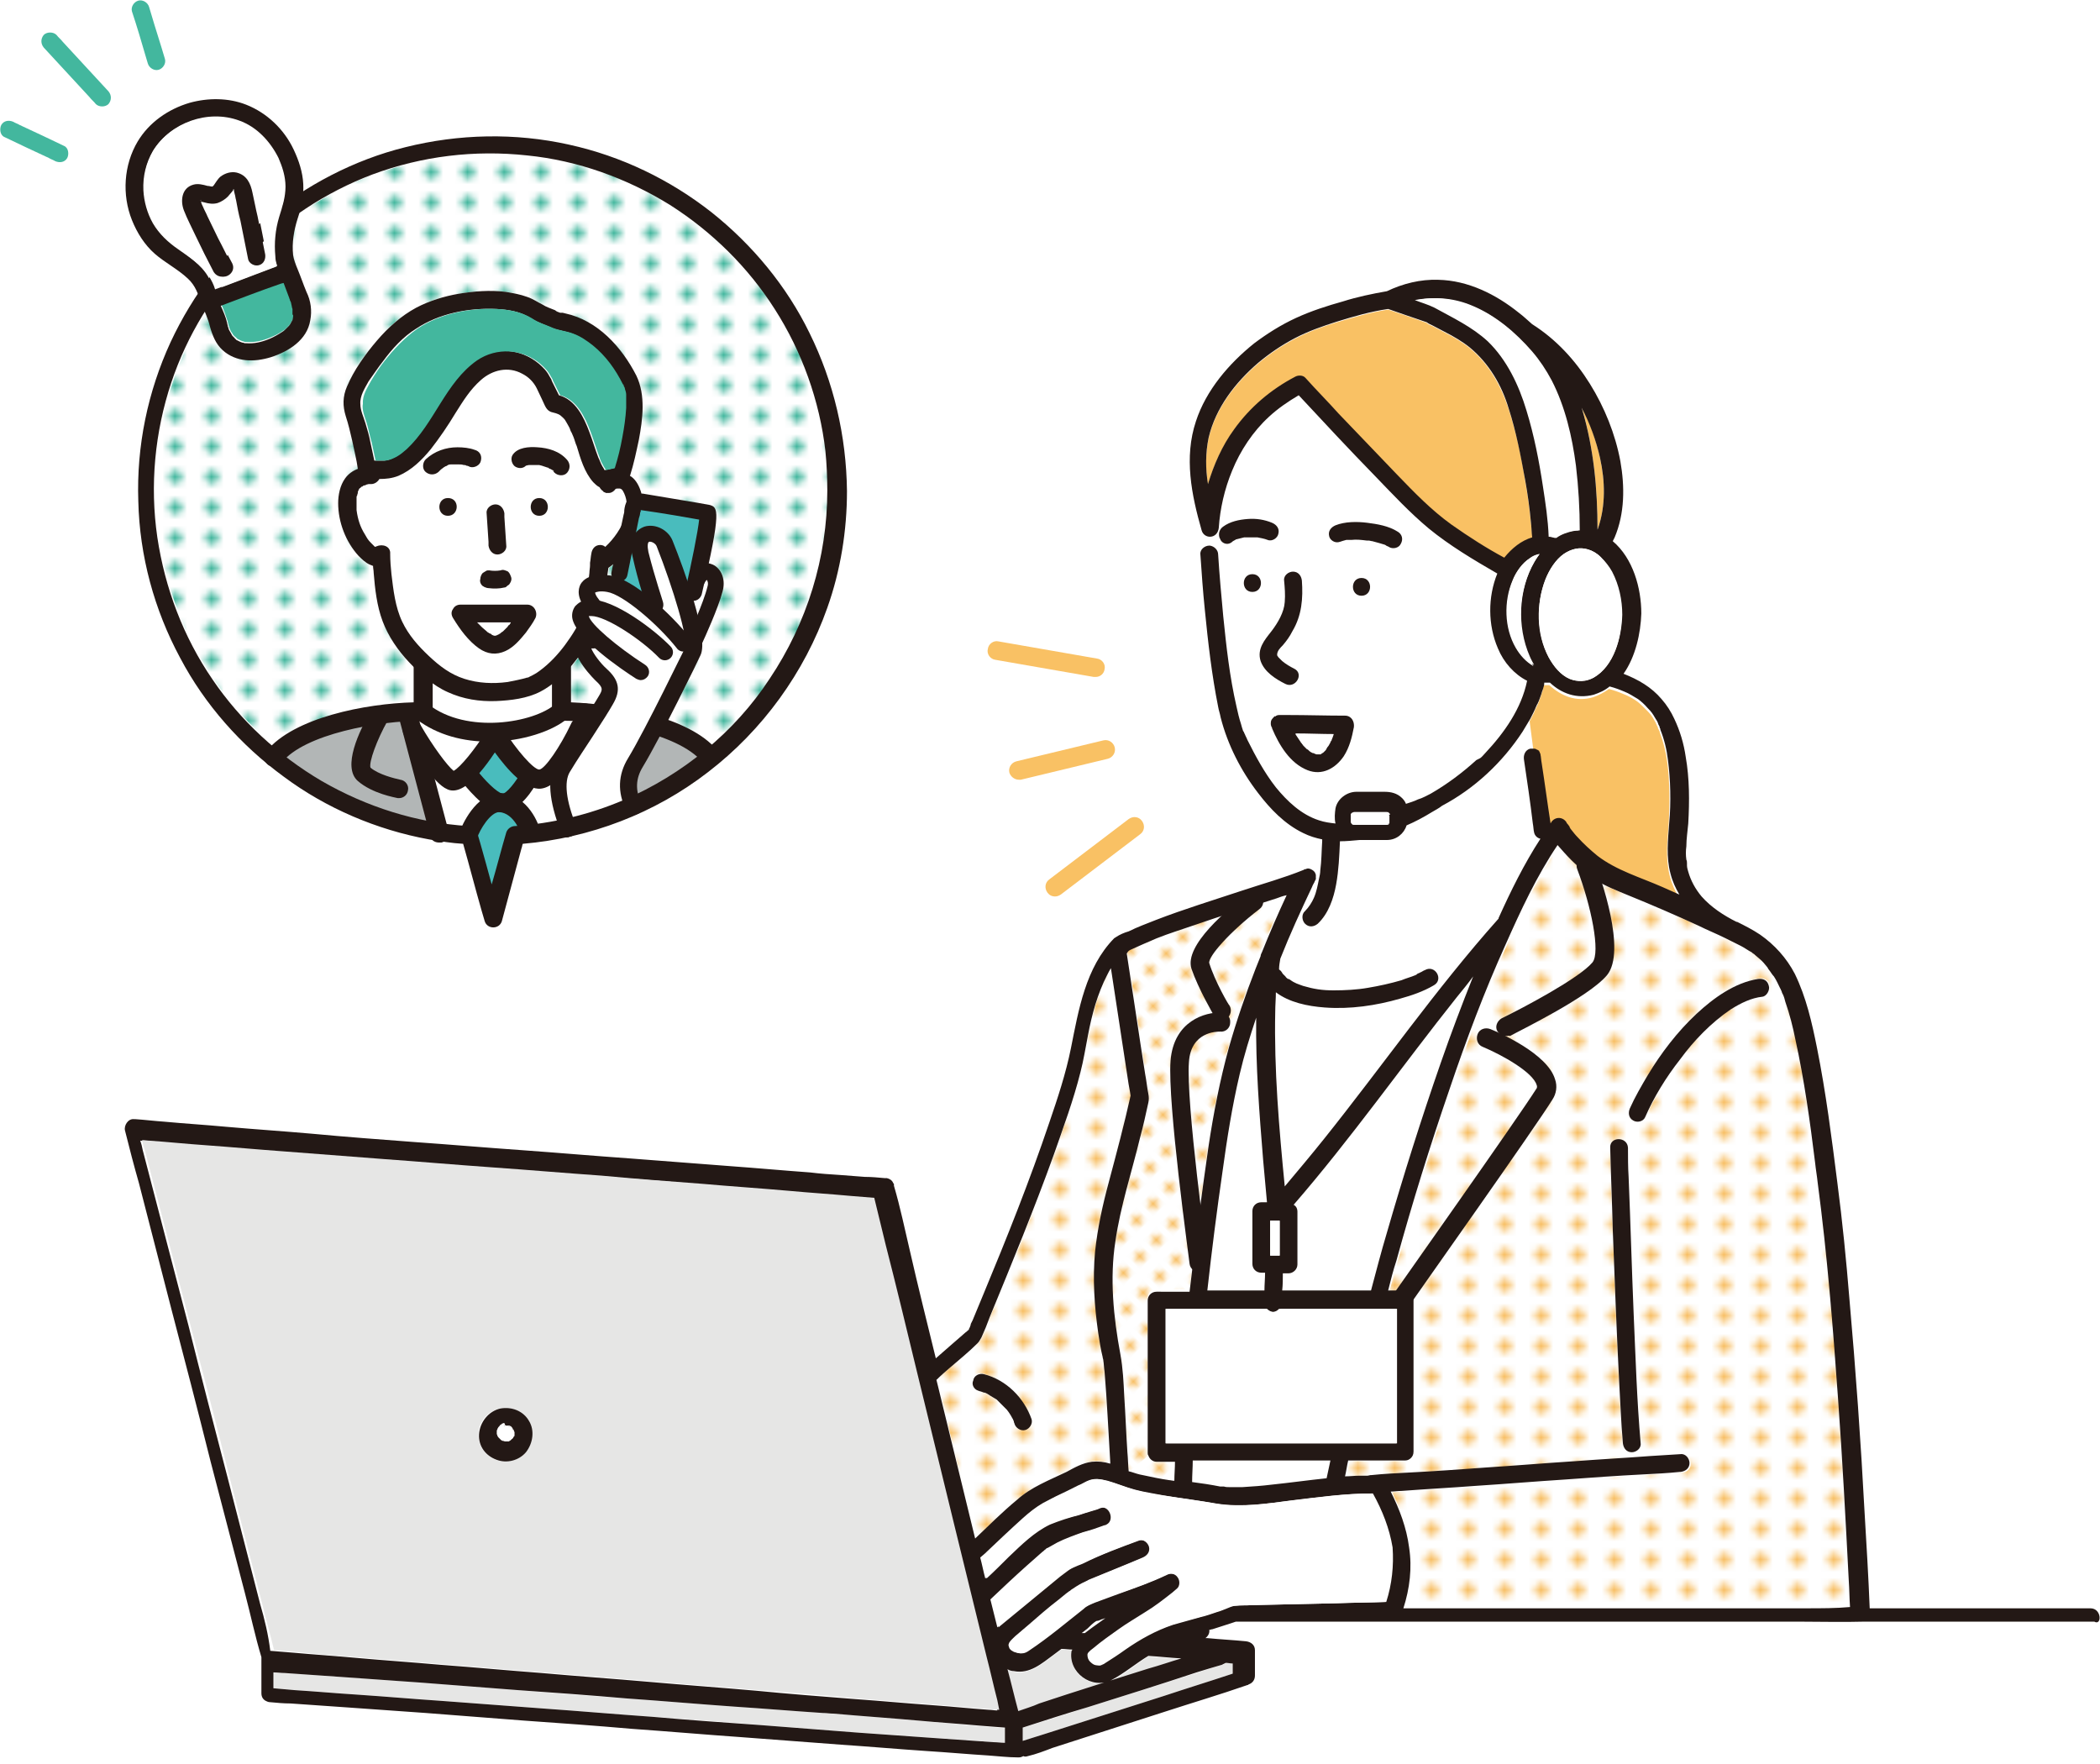 <svg xmlns="http://www.w3.org/2000/svg" xmlns:xlink="http://www.w3.org/1999/xlink" xml:space="preserve" style="enable-background:new 0 0 331 278" viewBox="0 0 331 278"><style>.st0{fill:none}.st1{fill:#fff}.st3{fill:#43b79e}.st6{fill:#f9c164}.st7{fill:#e6e6e5}.st10{fill:#231815}.st12{fill:#49bcbd}.st13{fill:#b2b6b6}</style><pattern id="p3" width="5" height="5.2" patternUnits="userSpaceOnUse" style="overflow:visible" viewBox="0 -5.2 5 5.2"><path d="M0-5.2h5V0H0z" class="st0"/><path d="M0-5.2h5V0H0z" class="st1"/><circle cx="2.5" cy="-2.6" r="1.1" style="fill:#f8bf64"/></pattern><pattern id="p5" width="5" height="5.2" patternUnits="userSpaceOnUse" style="overflow:visible" viewBox="0 -5.2 5 5.2"><path d="M0-5.2h5V0H0z" class="st0"/><path d="M0-5.2h5V0H0z" class="st1"/><circle cx="2.5" cy="-2.6" r="1.1" class="st3"/></pattern><path d="M242.3 111.1c.1-.3.2-.5.3-.8-.1.3-.2.5-.3.8zM242.3 118.7c.1 0 .1.1.1.1l-.1-.1zM242.2 118.7c0-.1 0-.1 0 0 0-.1 0-.1 0 0zM242.6 119.1c0-.1-.1-.1-.1-.2.1.1.1.1.1.2zM242.7 110c.1-.2.1-.4.2-.6-.1.2-.1.4-.2.6zM241.7 112.6c0-.1.1-.2.1-.2-.1.1-.1.1-.1.2zM242 111.9c.1-.1.1-.3.2-.4-.1.1-.1.3-.2.4zM240.5 114.8zM243 109.1c.1-.3.2-.6.2-.9-.1.3-.1.6-.2.9zM242.7 119.4c0-.1 0-.2-.1-.2.1 0 .1.1.1.2zM241.3 118.4z" class="st0"/><pattern xlink:href="#p3" id="SVGID_1_" patternTransform="rotate(-90 -7578.192 -7126.76) scale(.961)"/><path d="M289.9 220.4c-.8-11.3-1.7-22.7-3.2-33.9-.1-1-.3-2.1-.4-3.1-.9-6.5-1.7-13-3.1-19.4-.4-2-1-4.1-1.6-6-.1-.4-.3-.8-.4-1.2 0-.1-.2-.4-.2-.5-.1-.1-.1-.3-.2-.4-.3-.7-.6-1.3-1-1.9-.2-.3-.4-.6-.6-.8-.1-.1-.2-.3-.3-.4 0-.1-.1-.1-.1-.2-.4-.5-.8-1-1.3-1.4-.2-.2-.5-.4-.7-.6l-.1-.1c-.1-.1-.2-.2-.4-.3-.5-.4-1.1-.7-1.7-1l-2.4-1.2c-1.4-.7-2.9-1.3-4.3-2-3.7-1.7-7.3-3.3-11.1-4.8-1.8-.7-3.5-1.4-5.1-2.4-.2-.1-.4-.2-.5-.4-1.2-.8-2.3-1.7-3.3-2.7-.8-.7-1.5-1.5-2.2-2.4-3.3 4.9-5.9 10.3-8.2 15.7-3.3 7.4-6.1 15.1-8.8 22.7-3.1 8.9-5.8 18-8.4 27.1-.4 1.6-.9 3.2-1.3 4.7h2.6c.8 0 1.4.6 1.4 1.4v24c0 .4-.2.7-.4 1-.2.2-.5.4-.9.4h-9c-.2.8-.4 1.7-.5 2.5.7-.1 1.4-.1 2.2-.1h1.3c.2-.1.4-.1.6-.1h.1c2-.2 4-.3 5.9-.4 4.1-.3 8.2-.6 12.2-.8 4.7-.3 9.4-.7 14.1-1 3.9-.3 7.8-.5 11.7-.8l4.8-.3c.8-.1 1.4.7 1.4 1.4 0 .8-.6 1.4-1.4 1.4h-.1c-2 .2-4 .3-5.9.4-4.1.3-8.2.6-12.2.8-4.7.3-9.4.7-14.1 1-3.9.3-7.8.5-11.7.8-.6 0-1.1.1-1.7.1 1.4 2.8 2.5 5.7 2.9 8.8.4 3.3.1 6.5-.9 9.6h70.7c-.1-1.4-.1-2.8-.2-4.2-.7-9.8-1.3-19.4-2-29zm-32.7 8.6c-.8 0-1.3-.6-1.4-1.4-.3-3.3-.5-6.6-.6-9.9-.4-7.9-.7-15.9-1-23.8-.2-4.3-.3-8.6-.4-12.9-.1-1.8 2.8-1.8 2.8 0 0 1.5.1 3.1.1 4.6.2 7.3.5 14.5.8 21.8.3 6.8.5 13.6 1.1 20.3.1.6-.7 1.3-1.4 1.3zm20.7-72c-1.9.3-3.5 1-5 2-3.1 2-5.8 4.9-8 7.9-2.1 2.8-4 5.9-5.5 9.1-.3.7-1.3.9-1.9.5-.7-.4-.8-1.2-.5-1.9.8-1.8 1.7-3.5 2.8-5.2 2.2-3.5 4.7-6.8 7.7-9.7 2.7-2.5 6-4.9 9.7-5.5.8-.1 1.5.2 1.7 1 .1.7-.3 1.7-1 1.8z" style="fill:url(#SVGID_1_)"/><pattern xlink:href="#p3" id="SVGID01" patternTransform="rotate(-45 -9079.16 -4314.995) scale(.734)"/><path d="M181 172.1c.1.5.1.9 0 1.4-.4 1.9-.8 3.7-1.3 5.5-1.4 5.5-3.1 10.9-3.9 16.4-.9 5.9-.3 12 .8 17.8.4 2.1.5 4.3.6 6.5.2 3 .4 6 .5 8.9.1 1 .1 2 .2 3 .1 0 .3.1.4.1.6-.5 1.2-1.1 1.9-1.6.2-.2.5-.4.7-.7.1-.1.1-.2.1-.4 0-.1-.1-.2-.1-.4v-24c0-.8.6-1.4 1.4-1.4H187.5c.9-7.7 1.9-15.3 3-23 .8-5.2 1.8-10.4 3.2-15.5 1.2-4.2 2.6-8.3 4.2-12.4.3-.7.5-1.3.8-2 0-.2.1-.4.2-.6 1.2-3 2.5-6 3.9-9-.5.2-1.1.4-1.6.5l-12.9 4.2-6 2.1c-1.4.5-2.7 1.1-4.1 1.8l-.6.3c1 6.3 1.9 12.6 2.9 19 .2 1.4.4 2.5.5 3.5z" style="fill:url(#SVGID01)"/><path d="M195.5 169.4c-1.2 5-2 10.1-2.7 15.3-.9 6.3-1.7 12.5-2.4 18.8h9c0-.9.1-1.9.1-2.8h-.6c-.8 0-1.4-.6-1.4-1.4V191c0-.8.6-1.4 1.4-1.4h.9l-.6-6.6c-.7-7.4-1.2-14.9-1.1-22.4-1 2.8-1.9 5.8-2.6 8.8zM204.2 115.7l.6.9c.1.1.1.2.2.3 0 0 0 .1.1.1 0 0 .2.2.2.3l.6.6c.1.1.2.2.3.2l.1.1c.2.1.3.2.5.3.1 0 .2.1.3.1.1 0 .2.1.3.1h.7c.1 0 .1 0 .1-.1.1-.1.2-.1.3-.2l.4-.4c.1-.1.1-.1.1-.2s.1-.1.1-.2c.1-.2.3-.4.4-.6.1-.1.1-.2.2-.4 0-.1.1-.1.1-.2.1-.3.2-.6.3-.8 0-.1 0-.1.1-.2-2.1 0-4.1-.1-6.2-.1.1.2.1.3.2.4zM172.9 255.5c-.5.3-1 .8-1.4 1.2-.3.2-.6.5-.9.7h.5l1.2-.9 2.1-1.5c-.2.1-.4.1-.5.2-.2.1-.4.2-.6.2.1 0-.4.1-.4.1zM208.3 118.7zM208.3 118.7c-.1 0-.1 0 0 0-.1 0-.1.1 0 0z" class="st1"/><path d="M191.9 87.8c.2 3.2.5 6.5.8 9.7.5 4.9 1 9.5 2.1 14.3.2.9.4 1.8.7 2.7.1.3.2.6.3 1 0 .1.1.2.1.2.1.1.1.3.2.4.1.3.3.6.4.9 1.2 2.6 2.6 5.2 4.5 7.5 1.8 2.2 4 4.3 6.8 5.2.8.3 1.7.4 2.6.5-.2-.8-.2-1.6 0-2.4.3-1.5 1.8-2.6 3.3-2.6h4.4c1.1 0 2 .2 2.8 1 .3.3.5.5.6.9.7-.2 1.3-.5 1.9-.7.7-.3 1.3-.6 2-.9 2.5-1.6 5-3.3 7.2-5.3.2-.2.4-.3.6-.3.3-.3.6-.5.8-.8 3-3.2 5.7-7.1 6.6-11.4-2.1-1-3.7-3-4.6-5.1-1.5-3.6-1.6-8.1-.1-11.8-3.7-2.2-7.4-4.4-10.8-7.1-3-2.4-5.7-5.4-8.4-8.2-4.1-4.2-8.1-8.5-12.1-12.8-1.7 1-3.3 2.1-4.7 3.4-2.5 2.4-4.6 5.4-5.8 8.5-1.2 2.9-1.8 6.1-2.1 9-.1.8-.7 1.3-1.4 1.4v1.7c.7-.2 1.2.4 1.3 1.1zm5.5 5.5c-1.8 0-1.8-2.8 0-2.8s1.8 2.8 0 2.8zm16 21.3c-.3 1.6-.7 3.2-1.6 4.6-1.2 1.9-3.4 3.1-5.7 2.2-2.8-1.1-4.4-4-5.6-6.6v-.1c-.1-.2-.2-.4-.2-.6 0-.2 0-.4.1-.6.1-.2.3-.4.5-.6h.2s.1 0 .1-.1c.1-.1.3-.1.5-.1h1.3c3 0 6 .1 9 .1 1 0 1.5.9 1.4 1.8zm1.2-20.7c-1.8 0-1.8-2.8 0-2.8s1.8 2.8 0 2.8zm-4.2-11.2c1.5-.6 3.4-.6 5-.4 1.6.2 3.4.6 4.8 1.4.7.4.9 1.2.5 1.9s-1.3.9-1.9.5c-.1-.1-.3-.2-.4-.2-.1-.1-.5-.2-.1-.1-.3-.1-.7-.2-1-.3-.4-.1-.7-.2-1.1-.3-.2 0-.4-.1-.6-.1h-.3c-.8-.1-1.6-.1-2.4-.1h-.8c-.3.1-.7.2-1 .3-.7.3-1.5-.3-1.7-1-.2-.6.3-1.3 1-1.6zm-6.5 7.4c.8 0 1.3.6 1.4 1.4.2 2.8 0 5.5-1.5 8-.5.8-1 1.5-1.5 2.2-.4.4-.9.9-.9 1.5 0 .2 0 .2.2.4l.6.6c.6.5 1.2.8 1.9 1.2 1.6.8.2 3.3-1.4 2.4-1.5-.8-3.3-1.9-3.9-3.6-.6-1.9.6-3.4 1.7-4.7 1-1.3 2-3 2.1-4.6.1-1.1.1-2.3 0-3.4-.2-.8.5-1.4 1.3-1.4zM192 83.9c.1-.4.3-.6.6-.8 1.1-.8 2.6-1.1 3.9-1.2 1.3-.1 2.6.1 3.8.6.7.3 1.2.9 1 1.7-.2.7-1 1.3-1.7 1-.5-.2-1-.3-1.6-.4h-2.1c-.3 0-.5.1-.8.2-.1 0-.3.1-.4.1 0 0-.1.1-.2.1-.2.1-.4.3-.6.4-.6.5-1.5.1-1.9-.5-.1-.4-.1-.9 0-1.2z" class="st1"/><path d="M207 138.9c0 .1 0 .2-.1.2 0 .1 0 .1-.1.2-.1.3-.3.6-.4.8-1.8 3.8-3.5 7.4-5 11.3-.1.6-.1 1.1-.2 1.7.2.1.3.2.4.4.1.1.1.2.2.3.1.2.3.3.4.4.1.1.3.2.4.4h.1c.1 0 .1.1.2.1.8.5 1.3.7 2.1 1 1.7.5 3.1.7 4.8.7 1.8 0 3.7-.1 5.4-.4 1.8-.3 3.6-.7 5.3-1.2.8-.2 1.5-.5 2.2-.8l.2-.1s.1 0 .1-.1c.1-.1.3-.1.4-.2.3-.1.5-.3.8-.4 1.6-.9 3 1.5 1.4 2.4-1.7.9-3.5 1.6-5.3 2.1-3.8 1.1-8 1.7-11.9 1.4-2.6-.2-5.5-.8-7.7-2.4 0 1-.1 2-.1 3-.2 9.2.6 18.4 1.5 27.6 2.1-2.5 4.2-5 6.2-7.5 9.2-11.5 17.6-23.6 27.4-34.6l.1-.1v-.1c2-4.3 4.1-8.6 6.6-12.5-.5-.1-1-.5-1-1-.1-.5-.1-1-.2-1.4-.5-3.4-1-6.7-1.4-10.1-.1-.8.2-1.5 1-1.7h.6l-.6-4.6c-.2.3-.4.7-.6 1-.2.3-.4.7-.6 1-3.2 4.9-7.6 8.9-12.7 11.7-.5.3-1.1.7-1.6 1-1.3.7-2.7 1.5-4 2.1-.5 1.3-1.7 2.2-3.1 2.3h-4.3c-1 .1-2 .2-3.1.2-.1 2.3-.2 4.5-.6 6.8-.4 2.2-1.2 4.6-2.9 6.2-.6.5-1.4.6-2 0-.5-.5-.6-1.5 0-2 .6-.6 1.1-1.4 1.4-2.1.4-1 .6-2 .8-3 .1-.4.1-.9.2-1.3-.3.4-.6.7-.9 1 .2.1.2.2.2.3z" class="st1"/><path d="M242.2 118.6c.1.1.1.1.2.1s.1.1.1.1c0 .1.1.1.1.2v.1c0 .1.1.2.1.2.1.5.1 1 .2 1.4.5 3.2.9 6.3 1.4 9.5 0-.1.1-.1.1-.2.6-.9 1.8-.9 2.4 0 .1.1.1.2.2.3.1.1.2.3.3.4v.1c.1.1.1.2.2.3.3.4.7.9 1.1 1.3 1 1.1 2 2 3.1 2.9 3 2.3 6.7 3.4 10.2 4.9l2.7 1.2c-.6-1-1.1-2.1-1.4-3.3-.7-2.7-.4-5.3-.2-8 .2-3.2.2-6.9-.2-9.9-.2-1.6-.6-3.2-1.2-4.8v-.1c0-.1-.1-.1-.1-.2-.1-.2-.2-.3-.2-.5-.2-.3-.3-.7-.5-1-.4-.7-.6-1-1.2-1.6-.5-.5-1.1-1.1-1.5-1.4-.7-.5-1.4-.9-2.2-1.2-.7-.3-1.5-.6-2.3-.8-.7.5-1.6 1-2.5 1.3-2.7.8-5-.2-6.9-1.9h-.9v.1c-.1.3-.1.6-.2.9 0 .1-.1.2-.1.3-.1.2-.1.4-.2.6 0 .1-.1.2-.1.3-.1.3-.2.5-.3.8-.1.1-.1.3-.2.4-.1.1-.1.3-.2.4-.1.2-.1.3-.2.5 0 .1-.1.2-.1.2l-.6 1.2.6 4.6c.2.1.3.2.5.3z" class="st6"/><path d="M188 230.2c-.1 1.1-.1 2.3-.1 3.4 1.5.2 3 .4 4.4.7H192.9c.3 0 .6 0 .9.1h2c1.6-.1 3.1-.2 4.7-.4 2.9-.3 5.7-.7 8.6-1 .2-.9.4-1.9.6-2.8H188zM207.9 118.8c.1 0 .1 0 0 0 .1 0 .1 0 0 0zM201.9 153.8c-.1-.2-.1-.1 0 0zM216.1 203.5c.8-3 1.6-6.1 2.5-9.1 2.6-9 5.4-18 8.5-26.8 1.6-4.6 3.3-9.1 5.1-13.6-.9 1.1-1.8 2.2-2.6 3.3-8.7 10.8-16.7 22.2-25.7 32.7.3.3.6.7.6 1.1v8.3c0 .8-.7 1.4-1.4 1.4h-.9c0 .9-.1 1.9-.1 2.8h6.2c2.6-.1 5.2-.1 7.8-.1z" class="st1"/><path d="M251.8 83.5c0-.1.1-.2.1-.3 1.2-3.5 1.1-7.3.3-11-.6-2.8-1.6-5.6-3-8.2.1.2.1.4.2.5 1.8 6.2 2.4 12.7 2.4 19zM241.5 84.8c0-.8-.1-1.6-.2-2.4-.2-2.2-.5-4.4-.9-6.6-.6-3.8-1.4-7.6-2.6-11.3-1.2-3.7-3.1-7.1-6.1-9.6-1.1-.9-2.6-1.8-4-2.5-.6-.3-1.3-.7-1.9-1-.2-.1-.8-.3-.9-.5-2-.7-4-1.4-6.1-2.1-2.7.4-5.4 1.2-8.1 2-2.3.7-4.5 1.5-6.6 2.6-2.1 1.1-4 2.4-5.8 3.9-3.6 3.1-6.7 7.1-7.8 11.8-.5 2.4-.5 4.9-.1 7.3.9-3.1 2.2-6 4.1-8.6 2.5-3.5 5.8-6.3 9.6-8.3.5-.3 1.3-.3 1.7.2 1.7 1.9 3.5 3.7 5.2 5.6 3 3.2 6.1 6.4 9.2 9.6 2.7 2.8 5.5 5.7 8.6 7.9 2.7 1.9 5.5 3.6 8.3 5.3 1.2-1.6 2.7-2.8 4.4-3.3z" class="st6"/><path d="M171.4 269.1c-3.4 1.1-6.8 2.2-10.2 3.2v2.1c1.2-.4 2.3-.7 3.5-1.1 6.3-2 12.5-4 18.8-6 3.6-1.2 7.2-2.3 10.8-3.5v-1.6c-.4 0-.7-.1-1.1-.1-.1.1-.3.3-.6.3-1.3.4-2.6.8-4 1.3-5.7 1.8-11.5 3.6-17.2 5.4zM181 263.1c1.7-.5 3.4-1.1 5.2-1.6-1.7-.1-3.4-.3-5.2-.4-2 1.2-3.7 2.8-5.8 3.8-3 1.6-6.9-1.2-6.3-4.6 0-.1 0-.2.1-.2-.6 0-1.1-.1-1.7-.1l-1.2.9c-1.9 1.4-3.8 3.1-6.3 2.6-.4-.1-.7-.2-1-.3.5 2.2 1.1 4.4 1.6 6.6 1.1-.4 2.2-.7 3.3-1.1 5.8-1.9 11.6-3.7 17.3-5.6z" class="st7"/><path d="M153.8 242.4c2.2-2 4.3-4.1 6.6-6.1s5.2-3.1 7.8-4.4c1.3-.6 2.5-1.4 4-1.6 1-.1 2 .1 2.9.3v-.2c-.2-4.8-.5-9.5-.9-14.3-.1-.6-.1-1.2-.2-1.8 0-.2-.1-.3-.1-.5-.2-1.3-.5-2.5-.7-3.8-.6-4.2-.9-8.5-.5-12.8.4-3.8 1.2-7.4 2.2-11.1 1.2-4.5 2.4-9 3.4-13.5-.1-.8-.3-1.6-.4-2.4l-2.7-17.7c-.2.4-.4.7-.6 1.1-1.5 2.9-2.4 6.2-3 9.4-.4 2-.7 3.9-1.2 5.9-1.2 4.4-2.7 8.7-4.2 13-3.1 8.6-6.5 17.2-10.1 25.6-.4 1.1-.9 2.1-1.3 3.2-.2.4-.3.7-.6.9-1.4 1.4-3 2.6-4.4 3.9l-2.1 1.8c.1.3.1.5.2.8 1.9 8.2 3.9 16.2 5.9 24.3zm-.6-24.9c.2-.7 1-1.2 1.7-1 3.5 1 6.3 3.7 7.5 7.1.3.7-.3 1.5-1 1.7-.8.2-1.5-.3-1.7-1 0-.1-.1-.2-.1-.3v-.1c-.1-.1-.1-.3-.2-.4-.2-.3-.4-.6-.6-1-.1-.1-.2-.3-.3-.4l-.2-.2c-.2-.3-.5-.5-.8-.8l-.4-.4-.2-.2c-.3-.2-.6-.4-1-.6-.3-.1-.6-.4-.9-.5h-.1c-.1 0-.2-.1-.3-.1-.2-.1-.4-.1-.6-.2-.5-.1-.9-.9-.8-1.6z" class="st1"/><pattern xlink:href="#p3" id="SVGID_00000109716602780904814790000009063802601651333309_" patternTransform="rotate(-90 -7623.218 -7217) scale(.961)"/><path d="M153.8 242.4c2.2-2 4.3-4.1 6.6-6.1s5.2-3.1 7.8-4.4c1.3-.6 2.5-1.4 4-1.6 1-.1 2 .1 2.9.3v-.2c-.2-4.8-.5-9.5-.9-14.3-.1-.6-.1-1.2-.2-1.8 0-.2-.1-.3-.1-.5-.2-1.3-.5-2.5-.7-3.8-.6-4.2-.9-8.5-.5-12.8.4-3.8 1.2-7.4 2.2-11.1 1.2-4.5 2.4-9 3.4-13.5-.1-.8-.3-1.6-.4-2.4l-2.7-17.7c-.2.4-.4.7-.6 1.1-1.5 2.9-2.4 6.2-3 9.4-.4 2-.7 3.9-1.2 5.9-1.2 4.4-2.7 8.7-4.2 13-3.1 8.6-6.5 17.2-10.1 25.6-.4 1.1-.9 2.1-1.3 3.2-.2.4-.3.7-.6.9-1.4 1.4-3 2.6-4.4 3.9l-2.1 1.8c.1.3.1.5.2.8 1.9 8.2 3.9 16.2 5.9 24.3zm-.6-24.9c.2-.7 1-1.2 1.7-1 3.5 1 6.3 3.7 7.5 7.1.3.7-.3 1.5-1 1.7-.8.2-1.5-.3-1.7-1 0-.1-.1-.2-.1-.3v-.1c-.1-.1-.1-.3-.2-.4-.2-.3-.4-.6-.6-1-.1-.1-.2-.3-.3-.4l-.2-.2c-.2-.3-.5-.5-.8-.8l-.4-.4-.2-.2c-.3-.2-.6-.4-1-.6-.3-.1-.6-.4-.9-.5h-.1c-.1 0-.2-.1-.3-.1-.2-.1-.4-.1-.6-.2-.5-.1-.9-.9-.8-1.6z" style="fill:url(#SVGID_00000109716602780904814790000009063802601651333309_)"/><path d="M180.2 230.2c-.6.5-1.2 1.1-1.9 1.6.6.2 1.2.4 1.8.5 1.4.3 2.8.5 4.2.8.3 0 .6.1.8.1 0-1 .1-2 .1-3h-2.9c-.6 0-1.2-.4-1.3-1 0 .1-.1.2-.1.4-.2.2-.4.4-.7.6z" class="st1"/><pattern xlink:href="#p3" id="SVGID_00000180338700774748117600000014834328671071100055_" patternTransform="rotate(-45 -9089.137 -4457.047) scale(.734)"/><path d="M180.2 230.2c-.6.5-1.2 1.1-1.9 1.6.6.2 1.2.4 1.8.5 1.4.3 2.8.5 4.2.8.3 0 .6.1.8.1 0-1 .1-2 .1-3h-2.9c-.6 0-1.2-.4-1.3-1 0 .1-.1.2-.1.4-.2.2-.4.4-.7.6z" style="fill:url(#SVGID_00000180338700774748117600000014834328671071100055_)"/><path d="M144.9 271.2c-4.5-.4-8.9-.7-13.4-1.1-.6 0-1.1-.1-1.7-.1-4.6-.3-9.3-.7-13.9-1-5.7-.4-11.4-.9-17.1-1.3-5.7-.4-11.3-.8-17-1.3-5.2-.4-10.3-.8-15.5-1.2-4.2-.3-8.5-.6-12.7-.9-2.9-.2-5.7-.4-8.6-.6-.6 0-1.2-.1-1.8-.1v2.5c1.1.1 2.3.2 3.4.3 3.2.2 6.5.5 9.7.7 4.5.3 9 .7 13.5 1 5.3.4 10.6.8 16 1.2 5.7.4 11.4.9 17.1 1.3 5.7.4 11.3.8 17 1.3 5.2.4 10.3.8 15.5 1.2 4.2.3 8.5.6 12.7.9 2.9.2 5.7.4 8.6.6.6 0 1.2.1 1.8.1v-2.3l-3.9-.3c-3.3-.3-6.5-.6-9.7-.9z" class="st7"/><path d="M329.5 253.5h-34.8c-.2-5-.5-10-.8-15-.6-11.3-1.4-22.5-2.4-33.8-.5-6.1-1.1-12.2-1.9-18.3-.9-7.1-1.8-14.2-3.2-21.2-.8-4-1.7-8-3.5-11.7-1.3-2.5-3.2-4.6-5.5-6.2-1.2-.8-2.4-1.4-3.6-2h-.1c-2-1-4-2.3-5.5-4-1-1.2-1.7-2.5-2.1-3.9-.1-.3-.2-.7-.2-1v-.3c0-.2 0-.4-.1-.6-.1-.7-.1-1.4 0-2.1 0-1.2.2-2.4.3-3.6.2-3.5.2-7.1-.4-10.5-.3-2.1-.9-4.1-1.8-6-.5-1.1-1.2-2.2-2-3.1-1.6-1.9-3.7-3.1-6-4 1.9-2.7 2.7-6.4 2.8-9.5 0-4-1.3-8.7-4.5-11.4l.3-.6c1.6-3.8 1.6-8 .9-12-.8-4.3-2.5-8.5-4.8-12.2-2.3-3.7-5.3-7-9.1-9.4-.7-.6-1.3-1.2-2.1-1.8-3.6-2.9-8-5.1-12.7-5.2-2.8-.1-5.6.6-8.1 1.8-2.3.4-4.7.9-6.9 1.6-2.5.7-5 1.5-7.4 2.6-2.4 1.1-4.6 2.5-6.6 4-4 3.2-7.6 7.4-9.2 12.3-1.9 5.7-.7 11.6.9 17.2.2.7.8 1 1.3 1 .7 0 1.3-.5 1.4-1.4.2-3 .9-6.1 2.1-9 1.3-3.2 3.3-6.2 5.8-8.5 1.4-1.3 3-2.4 4.7-3.4 4 4.3 8 8.6 12.1 12.8 2.7 2.8 5.4 5.7 8.4 8.2 3.3 2.7 7 4.9 10.8 7.1-1.5 3.7-1.5 8.1.1 11.8.9 2.2 2.6 4.1 4.6 5.1-.9 4.4-3.6 8.2-6.6 11.4-.3.3-.5.6-.8.8l-.6.3c-2.2 2-4.6 3.8-7.2 5.3-.6.3-1.3.7-2 .9-.6.3-1.3.5-1.9.7-.1-.3-.3-.6-.6-.9-.8-.8-1.8-1-2.8-1h-4.4c-1.5 0-3 1.1-3.3 2.6-.1.7-.2 1.6 0 2.4-.9-.1-1.7-.2-2.6-.5-2.8-.9-5-3-6.8-5.2-1.8-2.3-3.2-4.9-4.5-7.5-.1-.3-.3-.6-.4-.9-.1-.1-.1-.3-.2-.4 0 0-.1-.1-.1-.2-.1-.3-.2-.6-.3-1-.3-.9-.5-1.8-.7-2.7-1.1-4.8-1.6-9.4-2.1-14.3-.3-3.2-.6-6.5-.8-9.7 0-.7-.6-1.3-1.3-1.4h-.1c-.7 0-1.5.6-1.4 1.4.2 2.9.4 5.8.7 8.7.5 5.1 1.1 10.3 2.1 15.3.1.6.3 1.1.4 1.7 1.1 4.3 3.2 8.4 5.9 11.9 1.9 2.5 4.2 4.9 7.1 6.3 1 .5 2 .8 3 1v.3c-.1 1.5-.1 3.1-.3 4.6 0 .4-.1.9-.2 1.3-.2 1-.4 2.1-.8 3-.3.7-.8 1.5-1.4 2.1-.6.5-.5 1.5 0 2 .6.6 1.4.5 2 0 1.7-1.6 2.5-4 2.9-6.2.4-2.2.5-4.5.6-6.8 1 0 2-.1 3.1-.2h4.3c1.5 0 2.7-1 3.1-2.3 1.4-.6 2.7-1.3 4-2.1.5-.3 1.1-.6 1.6-1 5.1-2.7 9.5-6.8 12.7-11.7.2-.3.4-.7.6-1 .2-.3.4-.7.6-1l.6-1.2c0-.1.1-.2.1-.2.1-.2.1-.3.2-.5.1-.1.1-.3.2-.4.1-.1.1-.3.2-.4.1-.3.2-.5.3-.8 0-.1.1-.2.1-.3.1-.2.1-.4.2-.6 0-.1.1-.2.1-.3.1-.3.2-.6.2-.9v-.1h.9c1.8 1.7 4.2 2.6 6.9 1.9.9-.3 1.8-.7 2.5-1.3.8.2 1.6.5 2.3.8.8.3 1.5.8 2.2 1.2.4.3 1 .8 1.5 1.4.6.6.8.9 1.2 1.6.2.3.4.6.5 1 .1.2.2.3.2.5 0 .1.1.1.1.2v.1c.6 1.5 1 3.1 1.2 4.8.4 3 .5 6.7.2 9.9-.2 2.7-.5 5.4.2 8 .3 1.2.8 2.3 1.4 3.3l-2.7-1.2c-3.4-1.5-7.2-2.6-10.2-4.9-1.1-.9-2.2-1.9-3.1-2.9-.4-.4-.7-.8-1.1-1.3-.1-.1-.1-.2-.2-.3v-.1c-.1-.1-.2-.3-.3-.4-.1-.1-.2-.2-.2-.3-.6-.9-1.8-.9-2.4 0 0 .1-.1.1-.1.2-.5-3.2-.9-6.3-1.4-9.5-.1-.5-.1-1-.2-1.4 0-.1 0-.2-.1-.2v-.1c0-.1-.1-.1-.1-.2s-.1-.1-.1-.1l-.1-.1h-.1c-.1-.1-.3-.2-.5-.2h-.6c-.8.2-1.1 1-1 1.7.5 3.4 1 6.7 1.4 10.1.1.5.1 1 .2 1.4.1.5.5.9 1 1-2.6 4-4.7 8.3-6.6 12.5v.1l-.1.1c-9.8 11-18.2 23.1-27.4 34.6-2 2.5-4.1 5-6.2 7.5-.9-9.2-1.7-18.4-1.5-27.6 0-1 .1-2 .1-3 2.1 1.6 5 2.2 7.7 2.4 4 .3 8.1-.3 11.9-1.4 1.8-.5 3.6-1.1 5.3-2.1 1.6-.9.2-3.3-1.4-2.4-.3.1-.5.3-.8.4-.1.1-.3.1-.4.2 0 0-.1 0-.1.1l-.2.1c-.7.3-1.5.5-2.2.8-1.7.5-3.5.9-5.3 1.2-1.7.3-3.6.4-5.4.4-1.8 0-3.1-.2-4.8-.7-.8-.3-1.3-.4-2.1-1-.1 0-.1-.1-.2-.1h-.1c-.1-.1-.3-.2-.4-.4l-.4-.4c-.1-.1-.1-.2-.2-.3-.1-.2-.3-.3-.4-.4 0-.6.1-1.1.2-1.7 1.5-3.8 3.2-7.5 5-11.3.1-.3.3-.6.4-.8 0-.1 0-.1.1-.2 0-.1.1-.2.1-.2v-.7c0-.1-.1-.2-.1-.3-.1-.2-.3-.4-.5-.5-.3-.2-.7-.3-1-.1h-.1c-.1 0-.1 0-.2.1-3.2 1.3-6.5 2.2-9.8 3.3-4.5 1.5-9.1 2.9-13.5 4.6-1.5.6-2.9 1.1-4.3 1.8-.7.2-1.4.5-2 .9-.1.1-.2.1-.3.2-4.5 4.6-5.6 11.3-6.8 17.3-.8 4-2.1 7.9-3.4 11.7-3.1 9.2-6.7 18.2-10.4 27.1-.6 1.4-1.1 2.7-1.7 4.1l-.3.6v.1c0 .1-.1.2-.1.3 0 .1-.2.3-.2.5-.2.1-.3.3-.5.4-.8.7-1.5 1.3-2.3 2l-2.4 2.1c-1.4-5.7-2.8-11.3-4.1-17-.8-3.4-1.5-6.8-2.5-10.2v-.2c0-.1 0-.1-.1-.2-.2-.5-.6-.7-1-.8h-.3c-1.1-.1-2.1-.2-3.2-.2l-3.9-.3c-1.6-.1-3.1-.2-4.7-.4-4.2-.3-8.5-.7-12.7-1l-15.6-1.2c-5.7-.4-11.4-.9-17-1.3-5.7-.4-11.5-.9-17.2-1.3-5.3-.4-10.7-.8-16-1.3-4.5-.4-9.1-.7-13.6-1.1-3.2-.3-6.5-.5-9.7-.8-1.5-.1-3.1-.3-4.6-.4h-.2c-.9-.1-1.6 1-1.4 1.8.7 2.8 1.4 5.5 2.2 8.3l5.1 19.8c2.1 8 4.2 16.1 6.2 24.1l5.4 20.7c.9 3.4 1.6 6.8 2.6 10.1v5.7c0 .6.3 1 .7 1.2.2.1.4.2.7.2 1.1.1 2.1.2 3.2.2 2.9.2 5.7.4 8.6.6 4.2.3 8.5.6 12.7.9 5.2.4 10.3.8 15.5 1.2 5.7.4 11.3.8 17 1.3 5.7.4 11.4.9 17.1 1.3l15.9 1.2c4.5.3 9 .7 13.5 1 3.2.2 6.5.5 9.7.7 1.5.1 3.1.3 4.6.3h.2c.3 0 .5-.1.7-.2.2.1.4.1.7 0 1.3-.3 2.6-.8 3.9-1.3l17.7-5.7c4.3-1.4 8.7-2.7 13-4.2.1 0 .1 0 .2-.1.6-.2 1-.7 1-1.4v-4c0-.8-.6-1.3-1.4-1.4-2-.2-4.1-.3-6.1-.5h-.3c.4-.3.7-.8.6-1.3.2 0 .3-.1.5-.1.9-.3 1.9-.6 2.8-.9l.9-.3H283.4c3.5 0 7 .1 10.5 0H330.1c1.2.7 1.2-2.1-.6-2.1zM213.4 130zm5.6-1.4v1.1c0 .1-.1.1-.1.2l-.1.1H213.4l-.1-.1-.1-.1s-.1-.1-.1-.2V128.3l.1-.1s.1 0 .1-.1c.1 0 .1-.1.2-.1h5.3l.1.1.1.1.1.1v.1c-.2 0-.2 0-.1.2 0-.1 0-.1 0 0zm33.2-56.4c.8 3.6.9 7.5-.3 11 0 .1-.1.2-.1.3 0-6.4-.6-12.8-2.4-18.9-.1-.2-.1-.4-.2-.5 1.4 2.6 2.4 5.4 3 8.1zm-20.3-24c3.7 1.5 6.9 4.2 9.4 7.2 1.2 1.4 2.3 2.9 3.1 4.6 2.1 4.2 3.2 8.8 3.8 13.4.4 3.4.6 6.8.6 10.2-.8 0-1.6.2-2.4.5-.5.2-.9.4-1.3.7-.3-.1-.7-.2-1-.2-.1-2.7-.5-5.3-.9-7.9-.6-4-1.4-8.1-2.6-12-1.2-4-3.1-8-6.1-10.9-2.5-2.3-5.5-3.7-8.4-5.3-1-.5-2.1-.8-3.1-1.2 3.1-.6 6.1-.2 8.9.9zm-3.1 34.5c-3.2-2.3-5.9-5.1-8.6-7.9-3.1-3.2-6.1-6.4-9.2-9.6-1.7-1.9-3.5-3.7-5.2-5.6-.4-.5-1.2-.5-1.7-.2-3.8 2-7.1 4.8-9.6 8.3-1.9 2.6-3.2 5.6-4.1 8.6-.4-2.4-.4-4.9.1-7.3 1.1-4.7 4.2-8.7 7.8-11.8 1.8-1.5 3.7-2.8 5.8-3.9 2.1-1.1 4.4-1.9 6.6-2.6 2.6-.8 5.3-1.6 8.1-2 2 .7 4 1.4 6.1 2.1.2.2.7.4.9.5.6.3 1.3.7 1.9 1 1.4.7 2.9 1.6 4 2.5 3 2.5 5 5.9 6.1 9.6 1.2 3.7 1.9 7.5 2.6 11.3.4 2.2.7 4.4.9 6.6.1.8.1 1.6.2 2.4-1.7.5-3.2 1.7-4.4 3.2-2.8-1.5-5.6-3.3-8.3-5.2zm10.1 19.4c-1.8-3.1-1.9-7.3-.5-10.6.5-1.3 1.5-2.7 2.6-3.4.5-.4 1.1-.6 1.6-.7-.3.4-.5.8-.8 1.2-2.5 4.4-2.8 10.3-.8 15 .2.5.4.9.7 1.4-1.2-.7-2.1-1.7-2.8-2.9zm12.3 4.7c-1.2.7-2.5.7-3.8.2-1.4-.6-2.5-1.9-3.3-3.4-2-3.7-2-8.4-.5-12.3.6-1.5 1.6-3.1 2.9-4 1.2-.8 2.5-1.1 3.8-.7.7.2 1.4.6 2 1.2.7.7 1.2 1.4 1.7 2.3 1.1 2.1 1.6 4.5 1.6 6.8 0 3.6-1.2 8-4.4 9.9zm-49.3 47c-.1-.1-.1-.2 0 0zm.3 46.9h.9c.7 0 1.4-.6 1.4-1.4V191c0-.5-.2-.9-.6-1.1 9.1-10.5 17.1-21.9 25.7-32.7.9-1.1 1.8-2.2 2.6-3.3-1.8 4.5-3.5 9-5.1 13.6-3.1 8.9-5.9 17.8-8.5 26.8-.9 3-1.7 6.1-2.5 9.1h-14c.1-.9.1-1.8.1-2.7zm14.6 5.6h3.4V227.5h-36.4V206.3h15.9c.3.3.7.5 1.1.5.4 0 .8-.2 1.1-.5h14.9zm-7.1 23.9c-.2.9-.4 1.9-.6 2.8-2.9.3-5.7.7-8.6 1-1.6.2-3.1.3-4.7.4h-2c-.3 0-.6 0-.9-.1H192.3c-1.5-.3-2.9-.5-4.4-.7 0-1.1.1-2.3.1-3.4h21.7zm-10.6-47.3.6 6.6h-.9c-.8 0-1.4.6-1.4 1.4v8.3c0 .8.6 1.4 1.4 1.4h.6c0 .9-.1 1.9-.1 2.8h-9c.7-6.3 1.5-12.6 2.4-18.8.7-5.1 1.5-10.2 2.7-15.3.7-3 1.6-5.9 2.6-8.9-.1 7.6.5 15.1 1.1 22.5zm2.6 9.5v5.5h-1.5v-5.5h1.5zm-23.5-42.7c1.3-.6 2.7-1.2 4.1-1.8 2-.8 4-1.4 6-2.1 4.3-1.5 8.6-2.8 12.9-4.2.5-.2 1.1-.4 1.6-.5-1.4 3-2.7 6-3.9 9-.1.2-.2.4-.2.6-.3.7-.5 1.3-.8 2-1.6 4.1-3 8.2-4.2 12.4-1.4 5.1-2.4 10.2-3.2 15.5-1.1 7.6-2.1 15.3-3 23H182.3c-.8 0-1.4.6-1.4 1.4v24c0 .1 0 .3.1.4.2.6.7 1 1.3 1h2.9c0 1-.1 2-.1 3-.3 0-.6-.1-.8-.1-1.4-.2-2.8-.5-4.2-.8-.6-.1-1.2-.3-1.8-.5-.1 0-.3-.1-.4-.1-.1-1-.1-2-.2-3-.2-3-.3-6-.5-8.9-.1-2.1-.2-4.3-.6-6.5-1.1-5.9-1.7-12-.8-17.8.8-5.6 2.6-11 3.9-16.4.5-1.8.9-3.7 1.3-5.5.1-.5.1-.9 0-1.4-.2-1-.3-2.1-.5-3.1-1-6.3-1.9-12.6-2.9-19 .2-.4.4-.5.6-.6zm-28.5 65.9c1.5-1.3 3-2.5 4.4-3.9.3-.3.4-.6.6-.9.5-1.1.9-2.1 1.3-3.2 3.5-8.5 7-17 10.1-25.6 1.5-4.3 3.1-8.6 4.2-13 .5-1.9.8-3.9 1.2-5.9.6-3.2 1.5-6.5 3-9.4.2-.4.4-.8.6-1.1l2.7 17.7c.1.8.3 1.6.4 2.4-1 4.5-2.2 9-3.4 13.5-1 3.7-1.8 7.3-2.2 11.1-.4 4.3-.1 8.6.5 12.8.2 1.3.4 2.6.7 3.8 0 .2.1.3.1.5.1.6.1 1.2.2 1.8.4 4.8.6 9.5.9 14.3v.2c-1-.3-1.9-.4-2.9-.3-1.5.2-2.7.9-4 1.6-2.7 1.3-5.6 2.4-7.8 4.4-2.3 1.9-4.4 4-6.6 6.1-2-8.1-3.9-16.1-5.9-24.2-.1-.3-.1-.5-.2-.8.7-.7 1.4-1.3 2.1-1.9zM41 252.8 35.9 233c-2.1-8-4.2-16.1-6.2-24.1l-5.4-20.7-1.8-6.9c-.1-.5-.2-1-.4-1.5.4 0 .9.1 1.3.1 2.9.2 5.8.5 8.6.7 4.2.3 8.5.7 12.7 1l15.6 1.2c5.7.4 11.4.9 17 1.3 5.7.4 11.5.9 17.2 1.3 5.3.4 10.7.8 16 1.3 4.5.4 9.1.7 13.6 1.1 3.2.3 6.5.5 9.7.8 1.2.1 2.5.2 3.7.3.6 2.5 1.2 4.9 1.8 7.4 1.6 6.6 3.2 13.3 4.9 19.9 2 8.1 3.9 16.1 5.9 24.2 1.7 6.9 3.4 13.9 5.1 20.8.6 2.3 1.1 4.6 1.7 6.9l.3 1.5c-.4 0-.9-.1-1.3-.1-2.8-.2-5.7-.5-8.5-.7-4.2-.3-8.5-.7-12.7-1-5.1-.4-10.3-.8-15.4-1.3-5.6-.5-11.3-.9-16.9-1.4-5.7-.5-11.4-.9-17-1.4-5.3-.4-10.6-.9-16-1.3-4.5-.4-8.9-.7-13.4-1.1-3.2-.3-6.4-.5-9.7-.8-1.2-.1-2.4-.2-3.7-.3-.3-2.5-.9-5-1.6-7.4zm117.4 21.9c-.6 0-1.2-.1-1.8-.1-2.9-.2-5.7-.4-8.6-.6-4.2-.3-8.5-.6-12.7-.9-5.2-.4-10.3-.8-15.5-1.2-5.7-.4-11.3-.8-17-1.3-5.7-.4-11.4-.9-17.1-1.3-5.3-.4-10.6-.8-16-1.2-4.5-.3-9-.7-13.5-1-3.2-.2-6.5-.5-9.7-.7-1.1-.1-2.3-.2-3.4-.3v-2.5c.6 0 1.2.1 1.8.1 2.9.2 5.7.4 8.6.6 4.2.3 8.5.6 12.7.9 5.2.4 10.3.8 15.5 1.2 5.7.4 11.3.8 17 1.3 5.7.4 11.4.9 17.1 1.3 4.6.3 9.3.7 13.9 1 .6 0 1.1.1 1.7.1 4.5.4 8.9.7 13.4 1.1 3.2.3 6.4.5 9.7.8l3.9.3v2.4zm2.1-5c-.1-.1-.1-.1 0 0-.6-2.2-1.1-4.4-1.7-6.6.3.2.7.3 1 .3 2.5.5 4.4-1.2 6.3-2.6l1.2-.9c.6 0 1.1.1 1.7.1 0 .1 0 .1-.1.2-.6 3.4 3.2 6.2 6.3 4.6 2.1-1.1 3.8-2.6 5.8-3.8 1.7.1 3.4.3 5.2.4-1.7.5-3.4 1.1-5.2 1.6-5.7 1.8-11.5 3.6-17.2 5.5-1.1.5-2.2.8-3.3 1.2zm12.7-14.3c.2 0 .4-.2.6-.2.2-.1.4-.1.5-.2l-2.1 1.5-1.2.9h-.5c.3-.2.6-.5.9-.7.4-.4.9-.9 1.4-1.2.1 0 .6-.1.4-.1zm.4 7.2c.1 0 .1 0 0 0 .2-.1.1-.1 0 0zm19-.2.6-.3c.4 0 .7.1 1.1.1v1.6c-3.6 1.2-7.2 2.3-10.8 3.5-6.3 2-12.5 4-18.8 6-1.2.4-2.3.7-3.5 1.1v-2.1c3.4-1.1 6.8-2.2 10.2-3.2 5.7-1.8 11.5-3.6 17.2-5.5 1.3-.4 2.6-.8 4-1.2zm25.9-9.9c-2.6.1-5.1.1-7.7.2l-13.4.3c-.9 0-1.7 0-2.6.1-.5 0-1.1.3-1.6.5s-1 .4-1.4.5c-.9.3-1.7.6-2.6.8-1.4.4-2.9.8-4.3 1.2-2.7.9-5.2 2.3-7.5 3.9-1.1.8-2.2 1.5-3.3 2.2-.1.1-.2.1-.4.2l-.2.1h-.2c-.5-.1-.9-.2-1.3-.6-.3-.3-.4-.6-.4-1.1 0-.1 0-.2.2-.4.1-.2.4-.4.7-.6 1.3-1.1 2.6-2.1 4-3 1.4-1 2.8-1.8 4.2-2.7 1.5-.9 2.9-2 4.3-3.1.2-.2.5-.4.7-.6.5-.4.5-1.3.1-1.8-.5-.6-1.2-.7-1.8-.4-2.5 1.2-5.1 2.1-7.6 3-1.3.5-2.5.9-3.8 1.4-.7.3-1.3.5-1.8 1-2.8 2.2-5.5 4.5-8.5 6.5-.4.3-.8.5-1.2.5-.3 0-.8-.1-1-.2-.1 0-.4-.3-.4-.2l-.4-.4c-.1-.2-.2-.5-.1-.7.1-.5.6-.9 1-1.2.6-.6 1.3-1.2 2-1.7 1.6-1.4 3.3-2.8 4.9-4.1.4-.3.7-.6 1.1-.9.1-.1.3-.2.4-.3.1-.1.2-.1.3-.2l.1-.1c.6-.4 1.2-.8 1.8-1.1.3-.2.6-.3 1-.5 2.8-1.2 5.6-2.3 8.5-3.5.7-.3 1.2-.9 1-1.7-.2-.7-1-1.2-1.7-1-3 1.1-6 2.2-8.8 3.6-.4.2-.8.3-1.2.5-.5.2-.9.4-1.3.7l-1.2.9-5.1 4.2c-1.5 1.2-3 2.5-4.5 3.7l-.1.1c-.4-1.5-.7-2.9-1.1-4.4 1.8-1.7 3.7-3.5 5.6-5.2.9-.8 1.7-1.6 2.6-2.3.2-.1.3-.3.5-.4l.2-.2h.1c.5-.3 1-.6 1.6-.9 1.3-.6 2.6-1.1 4-1.6 1.1-.3 2.3-.6 3.4-1.1.1 0 .2-.1.3-.1 1.4-.7.4-3.2-1.1-2.6-.1 0-.1 0-.2.1.4-.2-.1 0-.3.1-.3.1-.7.2-1 .3-.7.2-1.3.4-1.9.6-1.6.4-3.1.9-4.6 1.5-2.5 1.2-4.5 3.2-6.5 5.1-1.1 1.1-2.3 2.3-3.5 3.4-.3-1.1-.5-2.2-.8-3.3.2-.2.5-.4.7-.6 2-1.9 4-3.7 6-5.6 1-.9 2-1.8 3.2-2.4 1.2-.7 2.5-1.3 3.8-1.9l1.8-.9c.5-.3 1.1-.6 1.7-.8.9-.3 1.8-.1 2.7.1 1.4.4 2.8 1 4.3 1.4 1.5.4 3 .6 4.5.9 2.8.5 5.6.8 8.4 1.3 3.9.6 8 0 11.9-.5 4.2-.5 8.5-1.1 12.7-1.1 1.5 2.7 2.6 5.5 3.1 8.5.2 2.9-.1 5.8-1 8.6zm66.2 1h-63.5c1-3.1 1.4-6.4.9-9.6-.4-3.1-1.5-6-2.9-8.8.6 0 1.1-.1 1.7-.1 3.9-.3 7.8-.5 11.7-.8 4.7-.3 9.4-.7 14.1-1 4.1-.3 8.2-.6 12.2-.8 2-.1 4-.2 5.9-.4h.1c.8-.1 1.4-.6 1.4-1.4 0-.7-.6-1.5-1.4-1.4l-4.8.3c-3.9.3-7.8.5-11.7.8-4.7.3-9.4.7-14.1 1-4.1.3-8.2.6-12.2.8-2 .1-4 .2-5.9.4h-.1c-.2 0-.4.1-.6.1h-1.3c-.7 0-1.4.1-2.2.1.2-.8.3-1.7.5-2.5h9c.4 0 .7-.2.9-.4.2-.2.4-.5.4-1v-24c0-.8-.6-1.4-1.4-1.4h-2.6c.4-1.6.8-3.2 1.3-4.7 2.5-9.1 5.3-18.1 8.4-27.1 2.6-7.7 5.5-15.4 8.8-22.7 2.4-5.4 4.9-10.8 8.2-15.7.7.8 1.4 1.6 2.2 2.4 1 1 2.1 1.9 3.3 2.7.2.1.4.3.5.4 1.6 1 3.4 1.7 5.1 2.4 3.7 1.5 7.4 3.1 11.1 4.8 1.4.7 2.9 1.3 4.3 2l2.4 1.2c.6.3 1.1.7 1.7 1 .1.1.2.2.4.3l.1.1c.2.2.5.4.7.6.5.4.9.9 1.3 1.4 0 .1.1.1.1.2.1.1.2.3.3.4.2.3.4.6.6.8.4.6.7 1.3 1 1.9.1.1.1.3.2.4 0 0 .1.4.2.5.2.4.3.8.4 1.2.7 2 1.2 4 1.6 6 1.4 6.4 2.3 12.9 3.1 19.4.1 1 .3 2.1.4 3.1 1.5 11.3 2.4 22.6 3.2 33.9.7 9.6 1.2 19.2 1.7 28.8.1 1.4.1 2.8.2 4.2-2.2.2-4.5.2-6.9.2z" class="st10"/><path d="M154.2 219.2c.2.1.4.1.6.2.1 0 .2.1.3.1h.1c.3.1.6.3.9.5.3.2.7.4 1 .6l.2.2.4.4.8.8.2.2c.1.1.2.3.3.4.2.3.4.6.6 1 .1.1.1.3.2.4v.1c0 .1.1.2.1.3.2.7 1 1.2 1.7 1 .7-.2 1.2-1 1-1.7-1.2-3.4-4-6.2-7.5-7.1-.7-.2-1.6.2-1.7 1-.3.6.1 1.4.8 1.6zM214.6 91.1c-1.8 0-1.8 2.8 0 2.8s1.8-2.8 0-2.8zM197.4 90.5c-1.8 0-1.8 2.8 0 2.8s1.8-2.8 0-2.8zM212 112.8c-3 0-6-.1-9-.1h-1.3c-.2 0-.3 0-.5.1 0 0-.1 0-.1.1h-.2c-.2.2-.4.4-.5.6-.1.2-.1.4-.1.6 0 .2.1.5.2.6v.1c1.1 2.6 2.8 5.5 5.6 6.6 2.3.9 4.4-.3 5.7-2.2.9-1.4 1.3-3 1.6-4.6.1-.9-.4-1.8-1.4-1.8zm-4.1 6c.1 0 .1 0 0 0 .1 0 .1 0 0 0zm2.3-3c-.1.3-.2.6-.3.8 0 .1 0 .1-.1.2s-.1.3-.2.4c-.1.2-.2.4-.4.6 0 .1-.1.1-.1.2 0 0-.1.1-.1.2l-.4.4c-.1.1-.2.1-.3.2h.1-.1c-.1 0-.1 0 0 0 0 0-.1 0-.1.1h-.7c-.1 0-.2-.1-.3-.1-.1-.1-.2-.1-.3-.1-.2-.1-.4-.2-.5-.3l-.1-.1c-.1-.1-.2-.2-.3-.2l-.6-.6c0-.1-.2-.2-.2-.3l-.1-.1c-.1-.1-.1-.2-.2-.3l-.6-.9c-.1-.1-.1-.2-.1-.3 2.1 0 4.1.1 6.2.1-.2-.1-.2 0-.2.1zM208.3 118.7c-.1 0-.1 0 0 0-.1 0-.1 0 0 0zM277.1 154.3c-3.7.6-7 3-9.7 5.5-3 2.8-5.6 6.2-7.7 9.7-1 1.7-2 3.4-2.8 5.2-.3.7-.2 1.5.5 1.9.6.4 1.6.2 1.9-.5 1.4-3.2 3.3-6.3 5.5-9.1 2.2-3 4.9-5.8 8-7.9 1.6-1 3.2-1.8 5-2 .7-.1 1.2-1.1 1-1.7-.2-.9-.9-1.2-1.7-1.1zM202.5 94.9c-.1 1.6-1.1 3.3-2.1 4.6-1.1 1.4-2.3 2.8-1.7 4.7.6 1.7 2.3 2.8 3.9 3.6 1.6.8 3-1.6 1.4-2.4-.6-.3-1.3-.7-1.9-1.2l-.6-.6c-.1-.2-.2-.2-.2-.4 0-.6.5-1.1.9-1.5.6-.7 1.1-1.4 1.5-2.2 1.5-2.5 1.7-5.2 1.5-8-.1-.8-.6-1.4-1.4-1.4-.7 0-1.5.6-1.4 1.4.1 1.1.2 2.2.1 3.4zM211.2 85.4c.3-.1.6-.2 1-.3h.8c.8-.1 1.6 0 2.4.1h.3c.2 0 .4.1.6.1.4.1.7.2 1.1.3.3.1.7.2 1 .3-.3-.1 0 0 .1.1s.3.1.4.2c.6.4 1.6.2 1.9-.5.4-.7.2-1.5-.5-1.9-1.4-.9-3.2-1.2-4.8-1.4-1.6-.2-3.5-.2-5 .4-.7.3-1.2.9-1 1.7.1.6.9 1.2 1.7.9z" class="st10"/><path d="M199.6 206.3h-15.9v21.2h36.4v-21.2h-18.5c-.3.3-.6.5-1.1.5-.2 0-.6-.2-.9-.5z" class="st1"/><path d="M194.1 85.5c.2-.2.4-.3.6-.4 0 0 .1-.1.2-.1s.3-.1.4-.1c.3-.1.5-.1.8-.2h2.1c.5.1 1.1.2 1.6.4.7.3 1.6-.3 1.7-1 .2-.8-.3-1.4-1-1.7-1.2-.5-2.5-.7-3.8-.6-1.4.1-2.8.4-3.9 1.2-.3.2-.5.5-.6.8-.1.3-.1.8.1 1.1.2.7 1.1 1.1 1.8.6z" class="st10"/><path d="M200.2 197.9h1.5v-5.5h-1.5v5.5zM234.7 53.8c3.1 2.9 5 6.8 6.1 10.9 1.1 3.9 1.9 7.9 2.6 12 .4 2.6.8 5.3.9 7.9.3 0 .7.1 1 .2.4-.3.8-.5 1.3-.7.8-.3 1.6-.5 2.4-.5 0-3.4-.2-6.8-.6-10.2-.6-4.6-1.7-9.3-3.8-13.4-.9-1.7-1.9-3.2-3.1-4.6-2.6-3-5.8-5.7-9.4-7.2-2.8-1.2-5.8-1.5-8.8-.9 1.1.3 2.2.6 3.1 1.2 2.8 1.6 5.8 3 8.3 5.3zM241.9 88.5c.2-.4.5-.8.8-1.2-.6.1-1.1.3-1.6.7-1.1.7-2.1 2.1-2.6 3.4-1.4 3.3-1.3 7.5.5 10.6.7 1.2 1.6 2.2 2.8 2.8-.2-.4-.5-.9-.7-1.4-2-4.6-1.8-10.5.8-14.9z" class="st1"/><path d="M252.3 87.8c-.6-.6-1.3-1-2-1.2-1.3-.4-2.6-.1-3.8.7-1.3.9-2.3 2.5-2.9 4-1.5 3.8-1.4 8.6.5 12.3.8 1.4 1.9 2.8 3.3 3.4 1.2.5 2.6.4 3.8-.2 3.2-1.8 4.4-6.3 4.5-9.9 0-2.3-.5-4.7-1.6-6.8-.5-.9-1.1-1.6-1.8-2.3zM173.7 262.6c0-.1.1-.1 0 0zM216.2 235.4c-4.3 0-8.5.6-12.7 1.1-3.9.5-8 1.2-11.9.5-2.8-.5-5.6-.9-8.4-1.3-1.5-.2-3-.5-4.5-.9-1.4-.4-2.8-1-4.3-1.4-1-.3-1.8-.4-2.7-.1-.6.2-1.1.6-1.7.8l-1.8.9c-1.3.6-2.5 1.2-3.8 1.9-1.2.7-2.2 1.5-3.2 2.4-2 1.8-4 3.7-6 5.6-.2.2-.5.4-.7.6.3 1.1.5 2.2.8 3.3 1.2-1.1 2.4-2.3 3.5-3.4 2-1.9 4-3.9 6.5-5.1 1.5-.7 3-1.1 4.6-1.5.6-.2 1.3-.4 1.9-.6.3-.1.7-.2 1-.3.2-.1.6-.3.3-.1.1 0 .1 0 .2-.1 1.5-.6 2.5 1.9 1.1 2.6-.1.1-.2.1-.3.1-1.1.4-2.2.8-3.4 1.1-1.4.5-2.8 1-4 1.6-.5.3-1.1.6-1.6.9h-.1l-.2.2c-.2.1-.3.3-.5.4-.9.8-1.7 1.5-2.6 2.3-1.9 1.7-3.7 3.4-5.6 5.2.4 1.5.7 2.9 1.1 4.4l.1-.1c1.5-1.2 3-2.5 4.5-3.7l5.1-4.2 1.2-.9c.4-.3.9-.5 1.3-.7.4-.2.8-.3 1.2-.5 2.9-1.4 5.9-2.5 8.8-3.6.7-.3 1.5.3 1.7 1 .2.8-.3 1.4-1 1.7-2.8 1.2-5.6 2.3-8.5 3.5-.3.2-.6.3-1 .5-.6.3-1.2.7-1.8 1.1l-.1.1c-.1.1-.2.1-.3.2-.1.1-.3.2-.4.3-.4.3-.7.6-1.1.9-1.7 1.3-3.3 2.7-4.9 4.1-.7.6-1.3 1.1-2 1.7-.4.4-.9.8-1 1.2-.1.2 0 .4.1.7.1.1.1.2.4.4-.1-.1.3.2.4.2.3.1.7.2 1 .2.5-.1.9-.3 1.2-.5 3-2 5.7-4.3 8.5-6.5.6-.5 1.2-.7 1.8-1 1.2-.5 2.5-1 3.8-1.4 2.6-.9 5.2-1.8 7.6-3 .6-.3 1.4-.2 1.8.4.4.5.4 1.4-.1 1.8-.2.2-.5.4-.7.6-1.4 1.1-2.8 2.2-4.3 3.1-1.4.9-2.8 1.7-4.2 2.7-1.4 1-2.7 1.9-4 3-.3.2-.5.4-.7.6-.2.2-.2.4-.2.4 0 .4.1.8.4 1.1.4.4.7.6 1.3.6h.2l.2-.1c.1-.1.2-.1.4-.2 1.1-.7 2.2-1.4 3.3-2.2 2.3-1.7 4.8-3 7.5-3.9 1.4-.5 2.8-.8 4.3-1.2.9-.3 1.8-.5 2.6-.8.5-.2 1-.3 1.4-.5.5-.2 1-.5 1.6-.5.9-.1 1.7 0 2.6-.1l13.4-.3c2.6-.1 5.1-.1 7.7-.2.9-2.8 1.2-5.7.8-8.6-.3-3-1.4-5.8-2.9-8.5z" class="st1"/><path d="M256.7 185.5c-.1-1.5-.1-3.1-.1-4.6-.1-1.8-2.9-1.8-2.8 0 .1 4.3.3 8.6.4 12.9.3 7.9.6 15.9 1 23.8.2 3.3.3 6.6.6 9.9.1.8.6 1.4 1.4 1.4.7 0 1.5-.6 1.4-1.4-.6-6.8-.8-13.6-1.1-20.3-.3-7.2-.5-14.5-.8-21.7z" class="st10"/><path d="M213.4 130zM218.9 128.4c0-.1 0-.1 0 0 0-.1-.1-.1-.1-.2l-.1-.1-.1-.1h-5.3s-.1.1-.2.1l-.1.1-.1.1V129.6c0 .1.1.1.1.2l.1.1.1.1H218.6l.1-.1c-.2.1.1-.2 0 0 0-.1.1-.1.1-.2V128.5l.1-.1zM218.8 129.8zM218.8 129.9s0-.1 0 0c0-.1 0-.1 0 0zM218.9 129.7zM218.9 129.7c.1-.1.1-.2 0 0 0-.1 0-.1 0 0z" class="st1"/><path d="M218.9 129.7c0-.1 0-.1 0 0 0-.1 0-.1 0 0zM218.8 129.8zM218.8 129.8c.1-.2-.2.2 0 0z" class="st10"/><path d="M56.3 261.2c4.5.4 8.9.7 13.4 1.1 5.3.4 10.6.9 16 1.3 5.7.5 11.4.9 17 1.4 5.6.5 11.3.9 16.9 1.4 5.1.4 10.3.8 15.4 1.3 4.2.3 8.5.7 12.7 1 2.8.2 5.7.5 8.5.7.4 0 .9.1 1.3.1l-.3-1.5c-.6-2.3-1.1-4.6-1.7-6.9-1.7-6.9-3.4-13.9-5.1-20.8-2-8.1-3.9-16.1-5.9-24.2-1.6-6.6-3.2-13.3-4.9-19.9-.6-2.5-1.2-4.9-1.8-7.4-1.2-.1-2.5-.2-3.7-.3-3.2-.3-6.5-.5-9.7-.8-4.5-.4-9.1-.7-13.6-1.1-5.3-.4-10.7-.8-16-1.3-5.7-.4-11.5-.9-17.2-1.3-5.7-.4-11.4-.9-17-1.3L45 181.5c-4.2-.3-8.5-.7-12.7-1-2.9-.2-5.8-.5-8.6-.7-.4 0-.9-.1-1.3-.1.1.5.2 1 .4 1.5l1.8 6.9 5.4 20.7c2.1 8 4.2 16.1 6.2 24.1l5.1 19.8c.6 2.5 1.3 4.9 1.9 7.4 1.2.1 2.4.2 3.7.3 2.9.3 6.1.6 9.4.8zM78.8 222c1.8-.3 3.6.4 4.5 2 .9 1.6.7 3.5-.5 4.9-1.1 1.3-3 1.8-4.6 1.2-1.7-.6-2.8-2.2-2.8-4 0-1.9 1.4-3.7 3.4-4.1z" class="st7"/><path d="M80.7 225.2s.1.1 0 0c.1.1 0 .1 0 0zM80.2 224.9c0-.1 0-.1 0 0 .1 0 .1 0 0 0zM80.1 224.8c.1 0 .1 0 0 0 .1 0 0 0 0 0zM80.9 225.6c.1 0 .1 0 0 0 .1.1.1 0 0 0zM79.4 224.7h-.1c.1 0 .1.1.1 0zM81 226.5v-.1.1c0-.1 0-.1 0 0zM80.8 225.3zM78.8 225zM80.9 225.6c0-.1 0-.1 0 0 0-.1 0-.1 0 0 0-.1 0-.1 0 0zM79.4 224.8c-.1 0-.2.1-.3.1 0 0-.1 0-.1.1-.1 0-.1.1-.1.1l-.1.1-.1.1-.1.1c-.1.1-.1.2-.2.3v.1c0 .1 0 .2-.1.3v.5c0 .1.1.2.1.3 0 .1.1.1.1.2l.1.1.3.3.1.1c.1 0 .1.1.2.1s.2.1.4.1h.6c.1-.1.2-.1.3-.2 0 0 .1 0 .1-.1l.1-.1s0-.1.1-.1c0 0 0-.1.1-.1 0-.1.1-.1.1-.2s.1-.2.1-.2v-.6c0-.1 0-.1-.1-.2v-.1s0-.1-.1-.1c0 0 0-.1-.1-.1l-.1-.1-.2-.2-.1-.1s-.1-.1-.2-.1c0 0-.1 0-.1-.1H79.5c.1-.4 0-.3-.1-.3zM81.1 226.4v-.1.1c0-.1 0-.1 0 0 0-.1 0-.1 0 0zM78.7 225.1s0-.1 0 0zM79.5 224.7h-.1.1zM78.2 226.3c0-.1 0 0 0 0zM78.2 226.5c0-.1 0-.1 0 0v-.1.1z" class="st1"/><path d="M80.8 227c-.1 0-.1.1 0 0-.1.1-.1.1 0 0zM80.8 227z" class="st1"/><path d="M78.3 230.1c1.6.6 3.5.1 4.6-1.2 1.1-1.4 1.4-3.4.5-4.9-.9-1.6-2.7-2.3-4.5-2-1.9.4-3.3 2.2-3.4 4.1-.1 1.9 1.1 3.4 2.8 4zm1.5-5.4h.5c.1 0 .1.1 0 0 .1 0 .1.1.2.1 0 0 .1 0 .1.1l.2.2c0-.1 0-.1 0 0v.1s0 .1.1.1c0 0 0 .1.1.1v-.1.2c0 .1 0 .1.1.2v.4-.1.2c0 .1 0 .2-.1.2 0 .1-.1.1-.1.2 0 0 0 .1-.1.1 0 .1-.1.1-.1.1l-.1.1-.1.1c-.1.1-.2.1-.3.2h-.6c-.1 0-.2-.1-.4-.1-.1 0-.1-.1-.2-.1l-.1-.1-.3-.3-.1-.1c0-.1-.1-.1-.1-.2s-.1-.2-.1-.3v.1-.5c0-.1 0-.2.1-.3v-.1c.1-.1.1-.2.2-.3l.1-.1.1-.1h-.1s.1 0 .1-.1h.1l.1-.1s.1 0 .1-.1c.1 0 .2-.1.3-.1h-.1.2c.1.4.2.4.3.4zM78.2 226.2v.1-.1z" class="st10"/><path d="m80.2 224.8.1.1c-.1 0-.1 0-.1-.1zM81 225.7c0-.1 0-.1 0 0v-.1.1zM80.8 225.3s-.1-.1 0 0c-.1-.1-.1 0 0 0zM80.7 227.1l.1-.1-.1.1zM78.8 225c-.1 0-.1.1 0 0 .1 0 .1 0 0 0zM79.5 224.7h-.1c.1.1.2 0 .1 0zM81 226.5c0-.1 0-.1 0 0v-.1.1z" class="st10"/><pattern xlink:href="#p5" id="SVGID_00000176038344589404600160000004853738922452578198_" patternTransform="matrix(0 -.961 .961 0 -407.283 -14837.15)"/><path d="M130.6 77.3c0-2.1-.1-4.1-.3-6.2-.9-8-3.7-15.7-8-22.4-4.2-6.6-9.9-12.2-16.5-16.4-6.8-4.3-14.5-7-22.5-7.8-8.2-.9-16.6.2-24.4 3-7.3 2.7-14 7.2-19.5 12.8-5.5 5.7-9.7 12.5-12.2 20-2.6 7.8-3.4 16.3-2.2 24.4 1.2 8 4.1 15.7 8.7 22.4 4.4 6.5 10.4 12 17.2 16 7 4.1 15 6.5 23.1 7.1.6 0 1.2.4 1.4 1 .2.6.3 1.1.5 1.7.6 2.2 1.2 4.4 1.8 6.5.8-2.7 1.5-5.5 2.3-8.2.2-.6.7-1 1.4-1 5.9-.4 11.7-1.8 17.1-4.1 9.4-4 17.5-10.7 23.2-19.2 5.7-8.7 8.9-19.1 8.9-29.6zm-29.1 3.3c-.3 3.6-2.6 6.8-5.5 8.9-.1.7-.2 1.4-.3 2-.4 2.7-.6 5.4-1.8 7.9-.9 2-2.3 3.8-3.7 5.5-1.4 1.6-3 3.1-4.9 4.1-2.1 1.1-4.6 1.4-7 1.5-2.6.1-5.2-.3-7.6-1.4-2.3-1-4.4-2.9-6.1-4.7-1.8-1.9-3.3-4-4.2-6.5-.9-2.4-1.1-5.1-1.4-7.6 0-.4-.1-.7-.1-1.1-.2 0-.3-.1-.5-.2-.7-.3-1.3-.9-1.8-1.4-2-2.2-3.2-5.3-3.2-8.3 0-1.4.3-2.8 1.1-3.9.5-.7 1.2-1.2 2-1.5l-.9-4.5c-.3-1.3-.6-2.5-1-3.8-.5-1.6-.5-3.1.1-4.7 1-2.6 2.9-5.1 4.7-7.2 1.7-2.1 3.8-3.9 6.2-5.2 2.1-1.1 4.4-1.8 6.7-2.2 2.4-.4 4.9-.6 7.4-.3 1.2.1 2.3.4 3.4.8.9.3 1.6.8 2.4 1.2.6.3 1.3.6 2 .9.3.1.6.3.8.4h.3c.1 0 .3.1.4.1 5.1 1.2 8.9 5.3 11.2 9.8 1.5 3.1.9 6.9.4 10.1-.3 1.9-.8 3.8-1.4 5.7.1.1.2.1.3.2 1.7 1.1 2.2 3.6 2 5.4z" style="fill:url(#SVGID_00000176038344589404600160000004853738922452578198_)"/><path d="M81.4 131.7s2.3-1.5.3-3 .5-3.9.5-3.9 2.4-2.2-.8-5.2c-2.8-4.4-4.5-2.2-6.1-.1-1.6 2.1-1.3 3.9.6 4.9s.8 3-.1 4c-.5.6-1.7 2.5-2.6 4 .7.8 1.2 1.5 1.2 1.5s1.3 7.5 2.9 7.5c1.5 0 3.3-5.7 4-9.3 0-.1 0-.2.1-.4z" class="st12"/><path d="M50.7 114.5c-3.9 1.1-7.8 5.4-7.8 5.4 4.1 6.7 21.3 9.8 26.1 10.6-1.4-6.5-4-12.3-4.9-18.7-.9.2-9.7 1.7-13.4 2.7z" class="st13"/><path d="M91 111.7c-3.7-.1-2.5-3.1-2.5-3.1s-.2-4.7-1.9-2.1c-1.1 1.9-5.4 2.4-9.7 2.5s-10.1-4.1-10.7-5.4c-.6-1.3.2 4.7.2 4.7s-.5 3.3-2.1 3.4h-.1c.9 6.5 3.5 12.3 4.9 18.7.5.1.9.1 1.1.2 1.1.2 2.2 1.1 3 1.9.9-1.5 2.1-3.5 2.6-4 .9-1 1.9-3 .1-4s-2.2-2.9-.6-4.9c1.6-2.1 3.3-4.2 6.1.1 3.2 3 .8 5.2.8 5.2s-2.4 2.4-.5 3.9-.3 3-.3 3c1.6.1 3.9-.2 6.5-.8.3-6.9 1.3-13.3 4.5-19.1-.6-.2-1.1-.2-1.4-.2z" class="st1"/><path d="M92.4 111.8c-3.2 5.9-4.3 12.3-4.5 19.1 8.3-1.9 19.9-6.8 23.9-11-.4-3.7-14-7.3-19.4-8.1z" class="st13"/><path d="M81.3 132.2c0-.1.1-.3.1-.4-.1.1-.1.2-.1.4z" class="st1"/><path d="M88.4 49.2c-.1 0-.1 0 0 0zM88.3 49.2z" class="st0"/><path d="M87.1 74.1s.1 0 0 0c.1 0 0 0 0 0zM98.2 78c-.2-.5-.3-.7-.7-.8h-.4c-.1 0-.3.1-.2 0l-.1.1c-.2.3-.6.5-1 .6h-.5c-.1 0-.3-.1-.4-.2-.1-.1-.2-.1-.2-.2-.2-.1-.3-.3-.4-.5-.4-.2-.7-.5-1-.8-1.3-1.6-1.9-3.8-2.6-5.7-.2-.5-.3-1-.5-1.4-.1-.2-.2-.5-.3-.7-.1-.3-.1-.2-.2-.4l-.6-1.2c-.3-.5-.2-.4-.6-.8-.5-.5-.8-.6-1.6-.8-1-.3-1.2-1.1-1.6-1.9-.3-.6-.6-1.3-.9-1.9-.5-1-1.3-1.8-2.3-2.3-2.2-1.2-4.7-.6-6.5 1-1.7 1.5-2.8 3.4-4 5.2-1.2 1.9-2.5 3.9-3.9 5.7-1.4 1.7-3 3.3-5.1 4.2-1 .4-2 .5-3 .5-.2.5-.8.8-1.3.8h-.4c-.1 0-.3.1-.4.1-.1 0-.1 0-.2.1s-.3.1-.4.2h-.1l-.1.1-.1.1-.2.2c-.1.1-.1.3-.2.4v.2c0 .1-.1.3-.1.4 0 .1 0 .2-.1.3v2c.2 1.5.6 2.6 1.3 3.8.4.7.5.9 1 1.4l.6.6c.1 0 .2-.1.3-.1.9-.4 2.2.1 2.1 1.2 0 1 0 2.1.2 3.2.2 2.5.5 5.2 1.7 7.5 1 2.1 2.5 3.8 4.2 5.4 1.7 1.5 3.4 2.9 5.6 3.6 2.2.7 4.6.8 6.8.5 1-.1 2.1-.3 3.1-.7.2-.1.2-.1.3-.1l.6-.3c.4-.2.8-.5 1.1-.7 1.5-1.1 2.9-2.6 4-4.1 1.1-1.5 2.1-3.2 2.7-4.8.3-1.1.5-2.2.7-3.3.2-1.1.3-2.1.4-3.2 0-.4.1-.8.1-1.2v-.4c.1-.5.1-.9.2-1.4.1-.8.6-1.4 1.4-1.4.3 0 .6.1.8.3 1.4-1.3 2.5-2.9 3-4.6.4-1.4.4-2.7 0-3.8zm-20.1 1.5c.8 0 1.4.7 1.4 1.4v.6l.3 4.5c.1.8-.7 1.4-1.4 1.4-.8 0-1.4-.7-1.4-1.4v-.6l-.3-4.5c-.1-.8.7-1.4 1.4-1.4zM76.4 90c.2-.1.3-.1.5-.1.6.1 1.2.1 1.8 0 .2-.1.5-.1.7 0 .1 0 .2.1.3.1.3.2.5.5.6.8.1.3 0 .8-.1 1.1-.1.2-.2.3-.4.4-.1.1-.3.2-.5.3-.8.2-1.7.2-2.5.1-.3 0-.5-.1-.7-.2-.1-.1-.2-.1-.3-.2-.3-.3-.4-.6-.4-1 0-.3.2-.7.4-1 .3-.1.4-.2.6-.3zm-9.2-15.8c-.6-.5-.5-1.5 0-2 1.3-1.3 3.1-1.9 5-1.9.9 0 1.8.1 2.7.4.7.2 1.2 1 1 1.7-.2.7-1 1.2-1.7 1-.2-.1-.4-.1-.6-.2-.1 0-.2 0-.3-.1h-.1c-.3 0-.5-.1-.8-.1h-1.2c-.2 0-.4.1-.5.1-.1 0-.3.1-.4.2-.1 0-.2.1-.3.2-.1.1-.3.2-.4.3-.1.1-.2.1-.2.2-.8.8-1.6.7-2.2.2zm3.4 4.3c1.8 0 1.8 2.8 0 2.8s-1.8-2.8 0-2.8zm13.7 18.9c-.4.8-.9 1.6-1.5 2.3-.9 1.1-1.9 2.3-3.2 2.9-1.4.7-2.9.5-4.2-.4-1.7-1.2-3.1-3-4.1-4.8-.3-.5-.2-1 0-1.4.2-.4.6-.7 1.2-.7H83c1.2 0 1.8 1.2 1.3 2.1zm.7-16.1c-1.8 0-1.8-2.8 0-2.8s1.8 2.8 0 2.8zm4.4-6.9c-.5.6-1.5.5-2 0l-.2-.2c-.1-.1-.2-.1-.1-.1-.1 0-.1-.1-.2-.1-.1-.1-.3-.1-.4-.2-.1 0-.1 0-.2-.1l-.9-.3c-.1 0-.3-.1-.4-.1h-1.6c-.2 0-.3.1-.5.1-.4.4-1.1.5-1.6.2-.6-.3-.9-1.3-.5-1.9.8-1.2 2.6-1.3 3.9-1.2 1.7.1 3.5.6 4.7 1.9.6.6.5 1.4 0 2z" class="st1"/><path d="M80.5 98.1h-5.3l.2.2.6.6c.2.2.4.4.7.6l.1.1c.1.1.2.1.3.2.1.1.2.1.4.2 0 0 .1 0 .1.1.1 0 .2 0 .3.1h.2c.1 0 .2-.1.3-.1 0 0 .1-.1.2-.1.1-.1.2-.1.3-.2l.1-.1c.1-.1.2-.2.4-.3l.6-.6c.1-.1.2-.2.3-.4 0 0 .2-.2.2-.3zM87.2 74.2s.1 0 0 0z" class="st1"/><path d="M99.6 75.2c-.1-.1-.2-.1-.3-.2.6-1.9 1-3.8 1.4-5.7.6-3.2 1.1-7-.4-10.1-2.3-4.5-6.1-8.7-11.2-9.8-.1 0-.3-.1-.4-.1h-.4c-.3-.1-.6-.2-.8-.4-.7-.3-1.4-.5-2-.9-.8-.4-1.5-.9-2.4-1.2-1.1-.4-2.2-.6-3.4-.8-2.5-.3-5-.1-7.4.3-2.3.4-4.6 1.1-6.7 2.2-2.4 1.3-4.4 3.1-6.2 5.2-1.8 2.1-3.6 4.6-4.7 7.2-.7 1.6-.7 3.1-.2 4.7.4 1.2.7 2.5 1 3.8.3 1.5.7 3 .9 4.5-.8.3-1.5.8-2 1.5-.8 1.1-1.1 2.6-1.1 3.9 0 3 1.2 6.1 3.2 8.3.5.5 1.1 1.1 1.8 1.4.2.1.3.1.5.2 0 .4.1.7.1 1.1.2 2.5.5 5.2 1.4 7.6.9 2.4 2.4 4.6 4.2 6.5 1.7 1.8 3.8 3.7 6.1 4.7 2.4 1.1 5 1.5 7.6 1.4 2.3-.1 4.9-.4 7-1.5 1.9-1 3.5-2.5 4.9-4.1 1.4-1.7 2.8-3.5 3.7-5.5 1.2-2.5 1.4-5.2 1.8-7.9.1-.7.2-1.4.3-2 2.9-2 5.2-5.3 5.5-8.9.1-1.8-.4-4.3-1.8-5.4zm-4.2 11c-.2-.2-.5-.3-.8-.3-.8 0-1.3.6-1.4 1.4-.1.5-.1.9-.2 1.4v.4c0 .4-.1.8-.1 1.2-.1 1.1-.3 2.1-.4 3.2-.2 1.1-.3 2.2-.7 3.3-.5 1.6-1.6 3.3-2.7 4.8s-2.5 3-4 4.1c-.4.3-.7.5-1.1.7l-.6.3c-.2.1-.1.1-.3.1-1 .3-2.1.5-3.1.7-2.3.3-4.6.2-6.8-.5s-3.9-2-5.6-3.6c-1.7-1.6-3.2-3.3-4.2-5.4-1.1-2.3-1.4-5-1.7-7.5-.1-1-.2-2.1-.2-3.2.1-1.2-1.2-1.6-2.1-1.2-.1 0-.2.1-.3.1l-.6-.6c-.5-.5-.6-.7-1-1.4-.7-1.1-1.1-2.3-1.3-3.8v-2c0-.1 0-.2.1-.3 0-.2.1-.3.1-.4v-.2c.1-.1.1-.3.2-.4 0-.1.2-.2.2-.2l.1-.1.1-.1h.1c.1-.1.2-.2.4-.2.1 0 .1 0 .2-.1.1 0 .3-.1.4-.1h.4c.5 0 1-.3 1.3-.8 1 0 2-.1 3-.5 2.1-.9 3.7-2.5 5.1-4.2 1.4-1.8 2.7-3.7 3.9-5.7 1.2-1.9 2.3-3.7 4-5.2 1.8-1.6 4.3-2.2 6.5-1 1 .5 1.8 1.3 2.3 2.3.3.6.6 1.3.9 1.9.4.8.6 1.7 1.6 1.9.8.2 1.1.3 1.6.8.4.4.3.3.6.8.2.4.5.8.6 1.2.1.2 0 .1.2.4.1.2.2.5.3.7.2.5.3 1 .5 1.4.6 2 1.2 4.1 2.6 5.7.3.3.6.6 1 .8.1.2.2.3.4.5.1.1.2.1.2.2.1.1.3.1.4.2h.5c.4 0 .8-.3 1-.6l.1-.1c-.1.1.1 0 .2 0h.4c.4.1.5.4.7.8.5 1.1.5 2.4.2 3.6-.7 1.9-1.8 3.5-3.2 4.8zm-35-29.3c1.4-1.9 3.1-3.8 5.2-5.1 3.6-2.4 8.3-3.3 12.6-3.1 1.9.1 3.9.4 5.5 1.5 1 .6 2.2 1 3.3 1.5 1 .4 2.2.5 3.2.9 1.1.4 2.1 1.1 3 1.8 2.1 1.7 3.6 3.9 4.8 6.2 0 0 0 .1.1.1v.1c.1.2.1.3.2.5.1.3.1.6.2.9v2.1c0 1.6-.2 3.1-.6 4.6-.3 1.6-.7 3.3-1.2 4.9-.5.1-.9.2-1.4.3-.1-.1-.1-.2-.1-.2-.1-.1-.1-.2-.2-.3-.4-.7-.4-.9-.7-1.5-.5-1.3-.9-2.7-1.4-4-.9-2.4-2.2-5.1-4.8-5.8l-.9-1.8c0-.1-.1-.1-.1-.2 0 0-.2-.4-.2-.5-.1-.2-.2-.3-.3-.5-.4-.8-1-1.4-1.7-2-2.9-2.4-6.9-2.7-9.9-.5-5 3.4-6.7 9.9-11.1 14-.5.5-.9.8-1.6 1.2-.6.3-.9.5-1.7.6H59c-.2-.9-.4-1.9-.6-2.8-.2-1.1-.5-2.1-.8-3.1-.3-1-.8-2-.8-3-.1-1.3.7-2.5 1.3-3.6.8-1.1 1.5-2.2 2.3-3.2z" class="st10"/><path d="M57.8 66.7c.3 1 .5 2.1.8 3.1.2.9.4 1.9.6 2.8h1.6c.7-.1 1.1-.3 1.7-.6.7-.4 1-.7 1.6-1.2 4.4-4.1 6.1-10.5 11.1-14 3.1-2.1 7.1-1.8 9.9.5.7.6 1.3 1.2 1.7 2 .1.2.2.3.3.5 0 .1.2.5.2.5 0 .1.1.1.1.2l.9 1.8c2.6.7 3.9 3.4 4.8 5.8.5 1.3.9 2.7 1.4 4 .2.6.3.8.7 1.5.1.1.1.2.2.3 0 0 .1.1.1.2.5-.1.9-.2 1.4-.3.5-1.6.9-3.2 1.2-4.9.3-1.6.5-3 .6-4.6v-2.1c0-.3-.1-.6-.2-.9 0-.2-.1-.3-.2-.5v-.1s0-.1-.1-.1c-1.2-2.4-2.7-4.5-4.8-6.2-.9-.7-1.9-1.4-3-1.8-1-.4-2.2-.5-3.2-.9-1.1-.5-2.3-.8-3.3-1.5-1.6-1-3.6-1.4-5.5-1.5-4.3-.2-9 .7-12.6 3.1-2 1.4-3.7 3.2-5.2 5.1-.8 1-1.5 2.1-2.1 3.1-.6 1.1-1.4 2.3-1.3 3.6-.2 1 .3 2.1.6 3.1z" class="st3"/><path d="M88.4 49.2c-.1 0-.1 0 0 0-.1 0-.1 0 0 0-.1 0-.1 0 0 0zM69.5 74c.1-.1.3-.2.4-.3.1-.1.2-.1.3-.2.1 0 .3-.1.4-.2.2-.1.4-.1.5-.1h1.2c.3 0 .5 0 .8.1h.1c.1 0 .2 0 .3.1.2 0 .4.1.6.2.7.2 1.6-.3 1.7-1 .2-.8-.2-1.5-1-1.7-.8-.3-1.8-.4-2.7-.4-1.8 0-3.6.6-5 1.9-.5.5-.6 1.5 0 2s1.4.5 2 0l.4-.4zM70.6 78.5c-1.8 0-1.8 2.8 0 2.8s1.9-2.8 0-2.8zM85 78.5c-1.8 0-1.8 2.8 0 2.8s1.8-2.8 0-2.8zM84.7 70.5c-1.3-.1-3.1 0-3.9 1.2-.4.6-.1 1.6.5 1.9.6.3 1.2.2 1.6-.2.1 0 .3-.1.5-.1H85c.1 0 .3.1.4.1l.9.3c.1 0 .1 0 .2.1s.3.1.4.2c.1 0 .1.1.2.1 0 0 .1 0 .1.1 0 0 .1 0 .1.1h-.1l.2.2c.5.5 1.5.6 2 0s.5-1.4 0-2c-1.2-1.4-3-1.9-4.7-2z" class="st10"/><path d="M87.2 74.2c0-.1-.1-.1 0 0-.1-.1-.1-.1 0 0zM77 86c.1.7.6 1.4 1.4 1.4.7 0 1.5-.6 1.4-1.4l-.3-4.5v-.6c-.1-.7-.6-1.4-1.4-1.4-.7 0-1.5.6-1.4 1.4l.3 4.5v.6zM76 92.3c.1.1.2.1.3.2.2.1.5.2.7.2.8.1 1.7.1 2.5-.1.2 0 .3-.1.5-.3.2-.1.3-.2.4-.4.2-.3.3-.7.1-1.1-.1-.3-.3-.7-.6-.8-.1 0-.2-.1-.3-.1-.2-.1-.5-.1-.7 0-.6.1-1.2.1-1.8 0-.2 0-.4 0-.5.1-.2.1-.3.2-.5.3-.2.2-.4.6-.4 1-.1.3 0 .7.3 1zM83.1 95.3H72.6c-.6 0-1 .3-1.2.7-.3.4-.3.9 0 1.4 1.1 1.8 2.4 3.6 4.1 4.8 1.3.9 2.7 1.1 4.2.4 1.3-.6 2.3-1.8 3.2-2.9.5-.7 1.1-1.5 1.5-2.3.4-.9-.2-2.1-1.3-2.1zM80 98.8l-.6.6c-.1.1-.2.2-.4.3l-.1.1c-.1.1-.2.1-.3.2-.1 0-.2.1-.2.1-.1 0-.2.1-.3.1h-.2c-.1 0-.2-.1-.3-.1 0 0-.1 0-.1-.1-.1-.1-.2-.1-.4-.2-.1-.1-.2-.1-.3-.2l-.1-.1c-.2-.2-.5-.4-.7-.6l-.6-.6-.2-.2h5.3v.1s-.2.2-.2.3c-.1 0-.2.1-.3.3zM43.1 120.8c-.3 0-.7-.1-.9-.3-.6-.5-.8-1.5-.2-2.1 4.3-5.3 15.6-7.5 23.2-7.7V105c0-.8.7-1.5 1.5-1.5s1.5.7 1.5 1.5v7.1c0 .8-.7 1.5-1.5 1.5-7.1 0-18.7 2.1-22.3 6.6-.5.4-.9.6-1.3.6zM111.8 120.6c-.4 0-.8-.2-1.1-.5-4-4.7-15.7-6.5-22.2-6.5-.8 0-1.5-.7-1.5-1.5v-7.3c0-.8.7-1.5 1.5-1.5s1.5.7 1.5 1.5v5.9c7.4.3 18.6 2.3 23 7.5.5.6.5 1.6-.2 2.1-.3.2-.7.3-1 .3z" class="st10"/><path d="M77.1 116.9c-4 0-8.1-1-11.4-3.5-.7-.5-.8-1.5-.3-2.1.5-.7 1.5-.8 2.1-.3 6.1 4.8 16.7 2.9 20 0 .6-.5 1.6-.5 2.1.1s.5 1.6-.1 2.1c-2.3 2-7.2 3.7-12.4 3.7z" class="st10"/><path d="M71.4 124.6c-.4 0-.7-.1-.9-.2-2.2-.9-5.5-6.3-6.8-8.5-.4-.7-.2-1.6.5-2.1.7-.4 1.6-.2 2.1.5 1.9 3.3 4.2 6.4 5.2 7.2 1-.5 3.4-3.4 5.3-6.5.3-.4.7-.7 1.3-.7.5 0 1 .3 1.3.7 2 3.2 4.7 6.3 5.6 6.3.9-.1 3.3-3.6 5-7.2.3-.8 1.2-1.1 2-.7.8.3 1.1 1.2.7 2-1.2 2.5-4.2 8.5-7.4 8.9-2.5.3-5.4-3.1-7.3-5.7-3.4 5.1-5.4 6-6.6 6z" class="st10"/><path d="M79.2 128h-.5c-2.5-.4-5.4-4.2-6-4.9-.5-.7-.4-1.6.3-2.1s1.6-.4 2.1.3c1.3 1.7 3.2 3.6 4.1 3.8.6 0 2.1-1.8 3-3.5.4-.7 1.3-1 2-.6s1 1.3.6 2c-.6 1.2-2.9 5-5.6 5z" class="st10"/><path d="M73.9 133c-.2 0-.4 0-.5-.1-.8-.3-1.2-1.2-.9-1.9.2-.6 2.4-6 6.4-6 4.5.3 6.1 5.3 6.1 5.5.2.8-.2 1.6-1 1.9-.8.2-1.6-.2-1.9-1 0 0-1-3.2-3.4-3.4-1.4 0-3.1 2.8-3.5 4.1-.1.5-.7.9-1.3.9zM69.2 132.8c-.7 0-1.3-.4-1.4-1.1l-4.9-18.5c-.2-.8.3-1.6 1.1-1.8.8-.2 1.6.3 1.8 1.1l4.9 18.5c.2.8-.3 1.6-1.1 1.8h-.4zM89.3 132h-.2c-.8-.1-1.4-.9-1.2-1.7l2.9-18.2c.1-.8.9-1.4 1.7-1.2.8.1 1.4.9 1.2 1.7l-2.9 18.2c-.2.6-.8 1.2-1.5 1.2zM62.9 125.8h-.2c-.4-.1-4-.7-6.3-2.7-2.5-2.2.2-7.9 2.1-11.1.4-.7 1.3-1 2.1-.5.7.4 1 1.3.5 2.1-1.7 3-3 6.6-2.7 7.4 1.3 1.1 3.8 1.7 4.7 1.9.8.1 1.4.9 1.2 1.7-.1.7-.7 1.2-1.4 1.2z" class="st10"/><path d="m111.7 89.9-2.5-.1c.7-6.6-6.3-6.9-6.3-6.9l-2.9.5-.5 7.1-3 1.5s-3.6 0-3.9.7c0 0 .8 2.5-.4 3.3-1.1.8.1 2.7.8 3.3.7.7-1.2.9-.8 2.5.6 1.6.8 2.8 4.1 6.3 0 0-5.4 9.6-7.5 12.8-1.5 2.4-.7 5.3.5 8.5 3.6-1.4 7.6-.5 10.9-2.2-.7-1.2-1.4-3.3-.4-5.9l9.1-17.8s2.2-6.8 2.8-7.8c.7-.9 1.9-4.7 0-5.8z" class="st1"/><path d="m108.4 96.2 3-14.4s.1-.8-1.8-1.6-9-2.3-9.8-.1S97.1 92 97.1 92l7 5.4c-1.1-3-2.9-9.6-2.9-9.6-1.4-4.4 3-4.8 4.2-1.4 1 3.4 3 9.8 3 9.8z" class="st12"/><path d="M89.6 131.9c-.5 0-1-.3-1.2-.8-1.9-4.9-2.2-8.5-.8-10.8 1.2-1.9 2.5-3.9 3.6-5.6 1.4-2.2 2.7-4.1 3.2-5 .6-1 .7-1.3-.5-2.4 0 0-4.3-4.1-3.2-6.6.3-.6 1-1.5 3-1.1.7.1 1.2.8 1.1 1.5-.1.7-.8 1.2-1.5 1.1h-.1c.3.8 1.4 2.3 2.4 3.2 2 1.8 2.3 3.4 1 5.6-.5.9-1.7 2.8-3.2 5.1-1.1 1.7-2.4 3.6-3.6 5.6-.9 1.5-.6 4.5 1 8.4.3.7-.1 1.4-.7 1.7-.1 0-.3.1-.5.1zM99.9 128.4c-.5 0-.9-.3-1.2-.7-1.4-2.8-1.3-5.6.3-8.2 2.9-4.8 8.9-17.3 9-17.4.5-1.4-1.9-9.4-4.5-16-.2-.5-.9-.8-1.2-.7-.2.1-.3.6-.1 1.6 1 4 2.3 7.8 2.3 7.9.2.7-.1 1.4-.8 1.7-.7.2-1.4-.1-1.7-.8-.1-.2-1.4-4-2.3-8.1-.7-2.8.5-4.2 1.9-4.7 1.7-.5 3.7.5 4.4 2.2 1.8 4.5 5.8 15.3 4.4 18.1-.2.5-6.2 12.8-9.1 17.6-1.1 1.8-1.2 3.7-.2 5.7.3.6.1 1.4-.6 1.7-.2.1-.4.1-.6.1z" class="st10"/><path d="M107.7 102.7c-.4 0-.8-.2-1-.5-3-3.8-8.5-8.5-11-8.9-1.1-.2-1.7 0-1.9.1 0 .1.1.5.6 1.1.5.6.4 1.4-.2 1.8s-1.4.4-1.8-.2c-1.5-1.9-1.3-3.2-.9-4 .4-.7 1.5-1.8 4.6-1.4 3.7.5 9.7 6.1 12.7 9.9.4.6.3 1.4-.2 1.8-.3.2-.6.3-.9.3z" class="st10"/><path d="M101 107.2c-.2 0-.5-.1-.7-.2-2.2-1.4-9.6-6.4-10.1-9.6-.1-.7.1-1.4.5-1.9.4-.4 1.1-1 2.3-1 3.8-.1 10.2 4.8 12.7 7.4.5.5.5 1.3 0 1.8s-1.3.5-1.8 0c-2.8-2.9-8.4-6.6-10.7-6.6h-.4c.3 1.3 4.4 4.8 8.9 7.7.6.4.8 1.2.4 1.8-.3.4-.7.6-1.1.6zM109.7 101.8c-.2 0-.4 0-.5-.1-.7-.3-.9-1.1-.6-1.7 0 0 2.3-5 2.9-7.5.2-.6 0-1-.1-1.1-.1.1-.2.2-.3.4-.3.7-1 1-1.7.7-.7-.3-1-1-.7-1.7.8-1.9 2.3-2.3 3.4-1.9 1.3.4 2.4 2.1 1.8 4.3-.7 2.7-3 7.7-3.1 7.9-.1.4-.6.7-1.1.7z" class="st10"/><path d="M109.3 94.7h-.3c-.7-.2-1.1-.9-1-1.6 1-4.3 2-9.3 2.2-11.2-1.7-.3-5.6-1-9.2-1.5 0 .1 0 .3-.1.4 0 .3-.1.6-.2.9l-1.8 8.9c-.1.7-.8 1.2-1.5 1-.7-.1-1.2-.8-1-1.5l1.9-9c.1-.3.1-.5.1-.7.1-.8.4-2.6 2.7-2.6h.2c2.3.4 9.7 1.6 10.6 1.8 1.2.4 1.9.6-1.3 14.1-.2.6-.7 1-1.3 1z" class="st10"/><path d="M127.6 52.5c-3.6-7.4-9-13.9-15.4-19-6.6-5.2-14.3-8.9-22.5-10.7-8.5-1.9-17.4-1.7-25.8.4-8.1 2-15.7 6-22.1 11.3-6.3 5.2-11.4 11.9-14.9 19.4-3.6 7.8-5.4 16.4-5.1 25.1.2 8.6 2.5 17.1 6.6 24.7 3.9 7.4 9.6 13.8 16.3 18.7 6.7 5 14.7 8.4 22.9 9.9 1.8.3 3.6.6 5.4.7 1 3.5 1.9 7 2.9 10.5.2.6.3 1.1.5 1.7.4 1.3 2.3 1.3 2.7 0 1-3.8 2.1-7.7 3.1-11.5.1-.2.1-.5.2-.7 10.6-.9 20.8-4.8 29.2-11.3 8.6-6.6 15.2-15.7 18.8-25.9 2.1-5.9 3.1-12.2 3.1-18.4-.1-8.7-2.1-17.2-5.9-24.9zm-29.3 73.6c-5.4 2.3-11.2 3.7-17.1 4.1-.6 0-1.2.4-1.4 1-.8 2.7-1.5 5.5-2.3 8.2-.6-2.2-1.2-4.4-1.8-6.5-.2-.6-.3-1.1-.5-1.7-.2-.6-.7-1-1.4-1-8.1-.5-16-3-23.1-7.1-6.8-4-12.8-9.5-17.2-16-4.6-6.7-7.5-14.4-8.7-22.4-1.2-8.2-.4-16.6 2.2-24.4 2.5-7.5 6.7-14.3 12.2-20 5.5-5.6 12.1-10 19.5-12.8 7.8-2.9 16.1-3.9 24.4-3 8 .8 15.7 3.6 22.5 7.8 6.6 4.2 12.3 9.8 16.5 16.4 4.3 6.7 7.1 14.5 8 22.4.2 2 .3 4.1.3 6.2 0 10.6-3.2 20.9-9.1 29.7-5.5 8.4-13.7 15.1-23 19.1z" class="st10"/><path d="M46.2 48.6c-.1-.3-.1-.6-.2-.9 0-.1-.1-.2-.1-.4 0-.1 0-.1-.1-.2s-.1-.2-.1-.3l-.9-2.4c-.1 0-.3.1-.4.1-3.2 1.2-6.3 2.4-9.5 3.5.4.9.7 1.8 1 2.7 0 .2.1.3.1.5 0 .1.1.2.1.3 0 .1.1.3.1.3.1.2.2.5.4.7 0 .1.1.1.1.2.1.1.2.3.4.4l.2.2.1.1.6.3c.1 0 .2.1.3.1.1 0 .2.1.4.1h.2c1.3.1 2.5-.2 3.7-.7.7-.3 1.4-.6 2-1.1.2-.1.3-.2.5-.4l.3-.3s.1-.2.2-.2c.1-.2.3-.4.4-.6l.1-.2c0-.1.1-.2.1-.2.1-.2.1-.4.1-.5v-1c-.1.1-.1 0-.1-.1z" class="st3"/><path d="M48.3 46c-.5-1.2-.9-2.4-1.4-3.6-.3-.7-.6-1.5-.7-2.2-.2-1.9.1-3.8.7-5.7.6-1.8 1-3.6.9-5.5-.1-1.9-.7-3.7-1.5-5.4-1.5-3.2-4.2-5.8-7.5-7.1-2.8-1.1-6-1.1-8.9-.3-3.4 1-6.4 3.1-8.2 6.1-2.2 3.7-2.5 8.4-.9 12.4.8 2 2 3.9 3.6 5.3s3.6 2.4 5.2 3.9c1.2 1.1 1.6 2.4 2.1 3.8.5 1.3 1.1 2.5 1.4 3.8.4 1.4.9 2.7 2 3.7 2.1 1.9 5 1.9 7.6 1.1 2.8-.9 5.7-2.7 6.2-5.8.3-1.5.1-3.1-.6-4.5zm-20.2-6.7c-1.6-1.1-3-2.4-4-4.1-.9-1.6-1.4-3.4-1.5-5.2-.1-2.2.4-4.3 1.5-6.2 2.7-4.4 8.7-6.5 13.5-4.7 2.8 1 4.9 3.3 6.2 5.9.7 1.4 1.1 2.9 1.1 4.5 0 1.7-.5 3.2-1 4.8-.6 2-.8 4.1-.6 6.2l.3 1.5c-3.2 1.2-6.3 2.4-9.5 3.6-.1 0-.2.1-.3.1-.3-.7-.6-1.5-1-2.1-1.1-1.9-3-3.1-4.7-4.3zm18.1 10.4v.2c0 .2-.1.4-.1.5 0 .1-.1.2-.1.2l-.1.2c-.1.2-.2.4-.4.6l-.2.2-.3.3c-.2.2-.3.3-.5.4-.6.4-1.3.8-2 1.1-1.2.5-2.4.8-3.7.7h-.2c-.1 0-.2-.1-.4-.1-.1 0-.2-.1-.3-.1l-.6-.3s-.1 0-.1-.1c-.1-.1-.2-.1-.2-.2l-.4-.4c0-.1-.1-.1-.1-.2-.1-.2-.3-.5-.4-.7 0 0-.1-.2-.1-.3 0-.1-.1-.2-.1-.3 0-.2-.1-.3-.1-.5-.2-.9-.6-1.8-1-2.7 3.2-1.2 6.3-2.4 9.5-3.5.1 0 .3-.1.4-.1l.9 2.4c0 .1.1.2.1.3 0 .1 0 .1.1.2 0 .1.1.2.1.4.1.3.1.6.2.8V49.6c.1 0 .1 0 .1.1z" class="st10"/><path d="M31.7 31.7c.1-.1-.3-.3 0 0 0 0 .1 0 0 0zM36.8 30c-.1-.2-.1 0 0 0z" class="st1"/><path d="M32.9 43.5c.4.6.8 1.4 1 2.1.1 0 .2-.1.3-.1 3.2-1.2 6.3-2.4 9.5-3.6-.2-.5-.3-1-.3-1.5-.2-2.1 0-4.2.6-6.2.5-1.6 1-3.1 1-4.8 0-1.6-.5-3.1-1.1-4.5-1.3-2.6-3.4-4.9-6.2-5.9-4.9-1.8-10.8.3-13.5 4.7-1.1 1.9-1.6 4-1.5 6.2.1 1.8.6 3.6 1.5 5.2 1 1.7 2.3 3 4 4.1 1.6 1.3 3.5 2.5 4.7 4.3zm-3.7-10.3c-.6-1.5-.4-3.6 1.5-4.1.7-.2 1.5 0 2.2.2.3.1.5.1.7.1h.1c.1-.1.2-.1.2-.2.3-.4.7-1 1.1-1.4.7-.6 1.6-.9 2.5-.6 1.6.4 2.2 1.7 2.5 3.2.2 1.2.5 2.4.8 3.7l1.2 6c.1.7-.2 1.5-1 1.7-.7.2-1.6-.2-1.7-1l-1.2-6c-.2-1.1-.5-2.2-.7-3.3-.1-.3-.1-.6-.2-.9 0-.1-.2-.7-.1-.5V30l-.1-.1s-.2.3-.3.4c-.2.2-.4.5-.6.7-.4.5-.9.9-1.6 1-.7.2-1.4.1-2.1-.1-.2 0-.4-.1-.5-.1v.1c.1.2.2.5.3.7.2.5.5 1 .7 1.5.5 1.2 1.1 2.3 1.7 3.5.6 1.3 1.3 2.6 2 3.9.8 1.6-1.6 3-2.4 1.4-1-1.9-2-3.9-2.9-5.8-.9-1.3-1.5-2.5-2.1-3.9z" class="st1"/><path d="M36.9 30c.1-.1 0-.1 0 0z" class="st1"/><path d="M36.4 41.5c-.7-1.3-1.3-2.6-2-3.9-.6-1.2-1.1-2.3-1.7-3.5-.2-.5-.5-1-.7-1.5-.1-.2-.2-.4-.3-.7v-.1c.2 0 .4.1.5.1.7.2 1.4.3 2.1.1.6-.2 1.2-.6 1.6-1 .2-.2.4-.5.6-.7.1-.1.3-.4.3-.4-.2.1-.1-.1 0 0 .1-.1.2-.1.1 0h-.1l.1.1v.1c-.1-.2.1.4.1.5.1.3.1.6.2.9.2 1.1.4 2.2.7 3.3l1.2 6c.1.7 1 1.2 1.7 1 .8-.2 1.1-1 1-1.7l-1.2-6c-.3-1.2-.5-2.4-.8-3.7-.3-1.5-.9-2.8-2.5-3.2-.9-.2-1.8.1-2.5.6-.5.4-.8 1-1.1 1.4l-.2.2h-.1c-.2 0-.4-.1-.7-.1-.7-.2-1.5-.4-2.2-.2-1.9.5-2.1 2.6-1.5 4.1.5 1.3 1.2 2.6 1.8 3.9.9 1.9 1.9 3.9 2.9 5.8 1.1 1.6 3.5.2 2.7-1.4zm-4.7-9.8c-.3-.3.1-.1 0 0 .1 0 0 0 0 0zM36.8 30s.1 0 0 0c.1 0 .1 0 0 0z" class="st10"/><path d="M23 9c.1.3.2.7.3 1 .2.7 1 1.2 1.7 1 .7-.2 1.2-1 1-1.7-.7-2.4-1.5-4.8-2.2-7.2-.1-.3-.2-.7-.3-1-.2-.7-1-1.2-1.7-1-.7.2-1.2 1-1 1.7.8 2.4 1.5 4.8 2.2 7.2zM9.9 6.6c-.3-.4-.7-.7-1-1.1-.5-.5-1.5-.5-2 0-.5.6-.5 1.4 0 2l7.2 7.8c.3.4.7.7 1 1.1.5.5 1.5.5 2 0 .5-.6.5-1.4 0-2L9.9 6.6zM10.1 23c-2.3-1.1-4.6-2.2-7-3.3-.3-.2-.7-.3-1-.5-.7-.3-1.5-.2-1.9.5-.3.6-.2 1.6.5 1.9 2.3 1.1 4.6 2.2 7 3.3.3.2.7.3 1 .5.7.3 1.5.2 1.9-.5.3-.6.2-1.6-.5-1.9z" class="st3"/><path d="M172.7 106.7h-.3l-15.5-2.7c-.8-.1-1.4-.9-1.2-1.7.1-.8.9-1.4 1.7-1.2l15.5 2.7c.8.1 1.4.9 1.2 1.7-.1.7-.7 1.2-1.4 1.2zM166.3 141.3c-.5 0-.9-.2-1.2-.6-.5-.7-.4-1.6.3-2.1l12.5-9.5c.7-.5 1.6-.4 2.1.3s.4 1.6-.3 2.1l-12.5 9.5c-.3.2-.6.3-.9.3zM160.6 122.9c-.7 0-1.3-.5-1.5-1.1-.2-.8.3-1.6 1.1-1.8l13.7-3.3c.8-.2 1.6.3 1.8 1.1.2.8-.3 1.6-1.1 1.8l-13.7 3.3h-.3z" class="st6"/><path d="M237.4 163.3c-.6 0-1.1-.3-1.4-.8-.4-.7 0-1.6.7-2 3.3-1.6 12.2-6.3 14.3-8.8 1.3-1.6-.2-8.9-2.4-14.7-.3-.8.1-1.6.9-1.9.8-.3 1.6.1 1.9.9.9 2.3 5 13.9 1.9 17.7-2.9 3.5-14.1 8.9-15.3 9.6-.1-.1-.3 0-.6 0z" class="st10"/><path d="M221.2 206c-.3 0-.6-.1-.9-.3-.7-.5-.8-1.4-.4-2.1.2-.3 19.7-27.9 22.2-31.9.2-.2.2-.5.1-.7-.6-2-5.4-4.7-8.5-6-.8-.3-1.1-1.2-.8-2 .3-.8 1.2-1.1 2-.8 1.5.6 9 3.9 10.2 7.9.4 1.1.2 2.3-.4 3.2-2.5 4.1-21.5 30.9-22.3 32.1-.2.4-.7.6-1.2.6zM192.6 160.7c-.5 0-1-.3-1.3-.7-.1-.2-2.4-4.1-3.5-7.3-1.2-3.7 5.8-9.5 8.9-11.8.7-.5 1.6-.4 2.1.3s.4 1.6-.3 2.1c-4.7 3.6-8.1 7.5-7.9 8.5.9 2.9 3.1 6.7 3.2 6.7.4.7.2 1.6-.5 2.1-.2.1-.5.1-.7.1z" class="st10"/><path d="M189 200.5c-.7 0-1.4-.5-1.5-1.3-.1-1-3.5-25.4-3-32 .5-6.3 5.5-7.7 8-7.6.8 0 1.5.7 1.4 1.6 0 .8-.7 1.5-1.6 1.4-.5 0-4.6 0-4.9 4.8-.5 6.2 2.9 31.1 3 31.3.1.8-.5 1.6-1.3 1.7.1.1 0 .1-.1.1z" class="st10"/></svg>